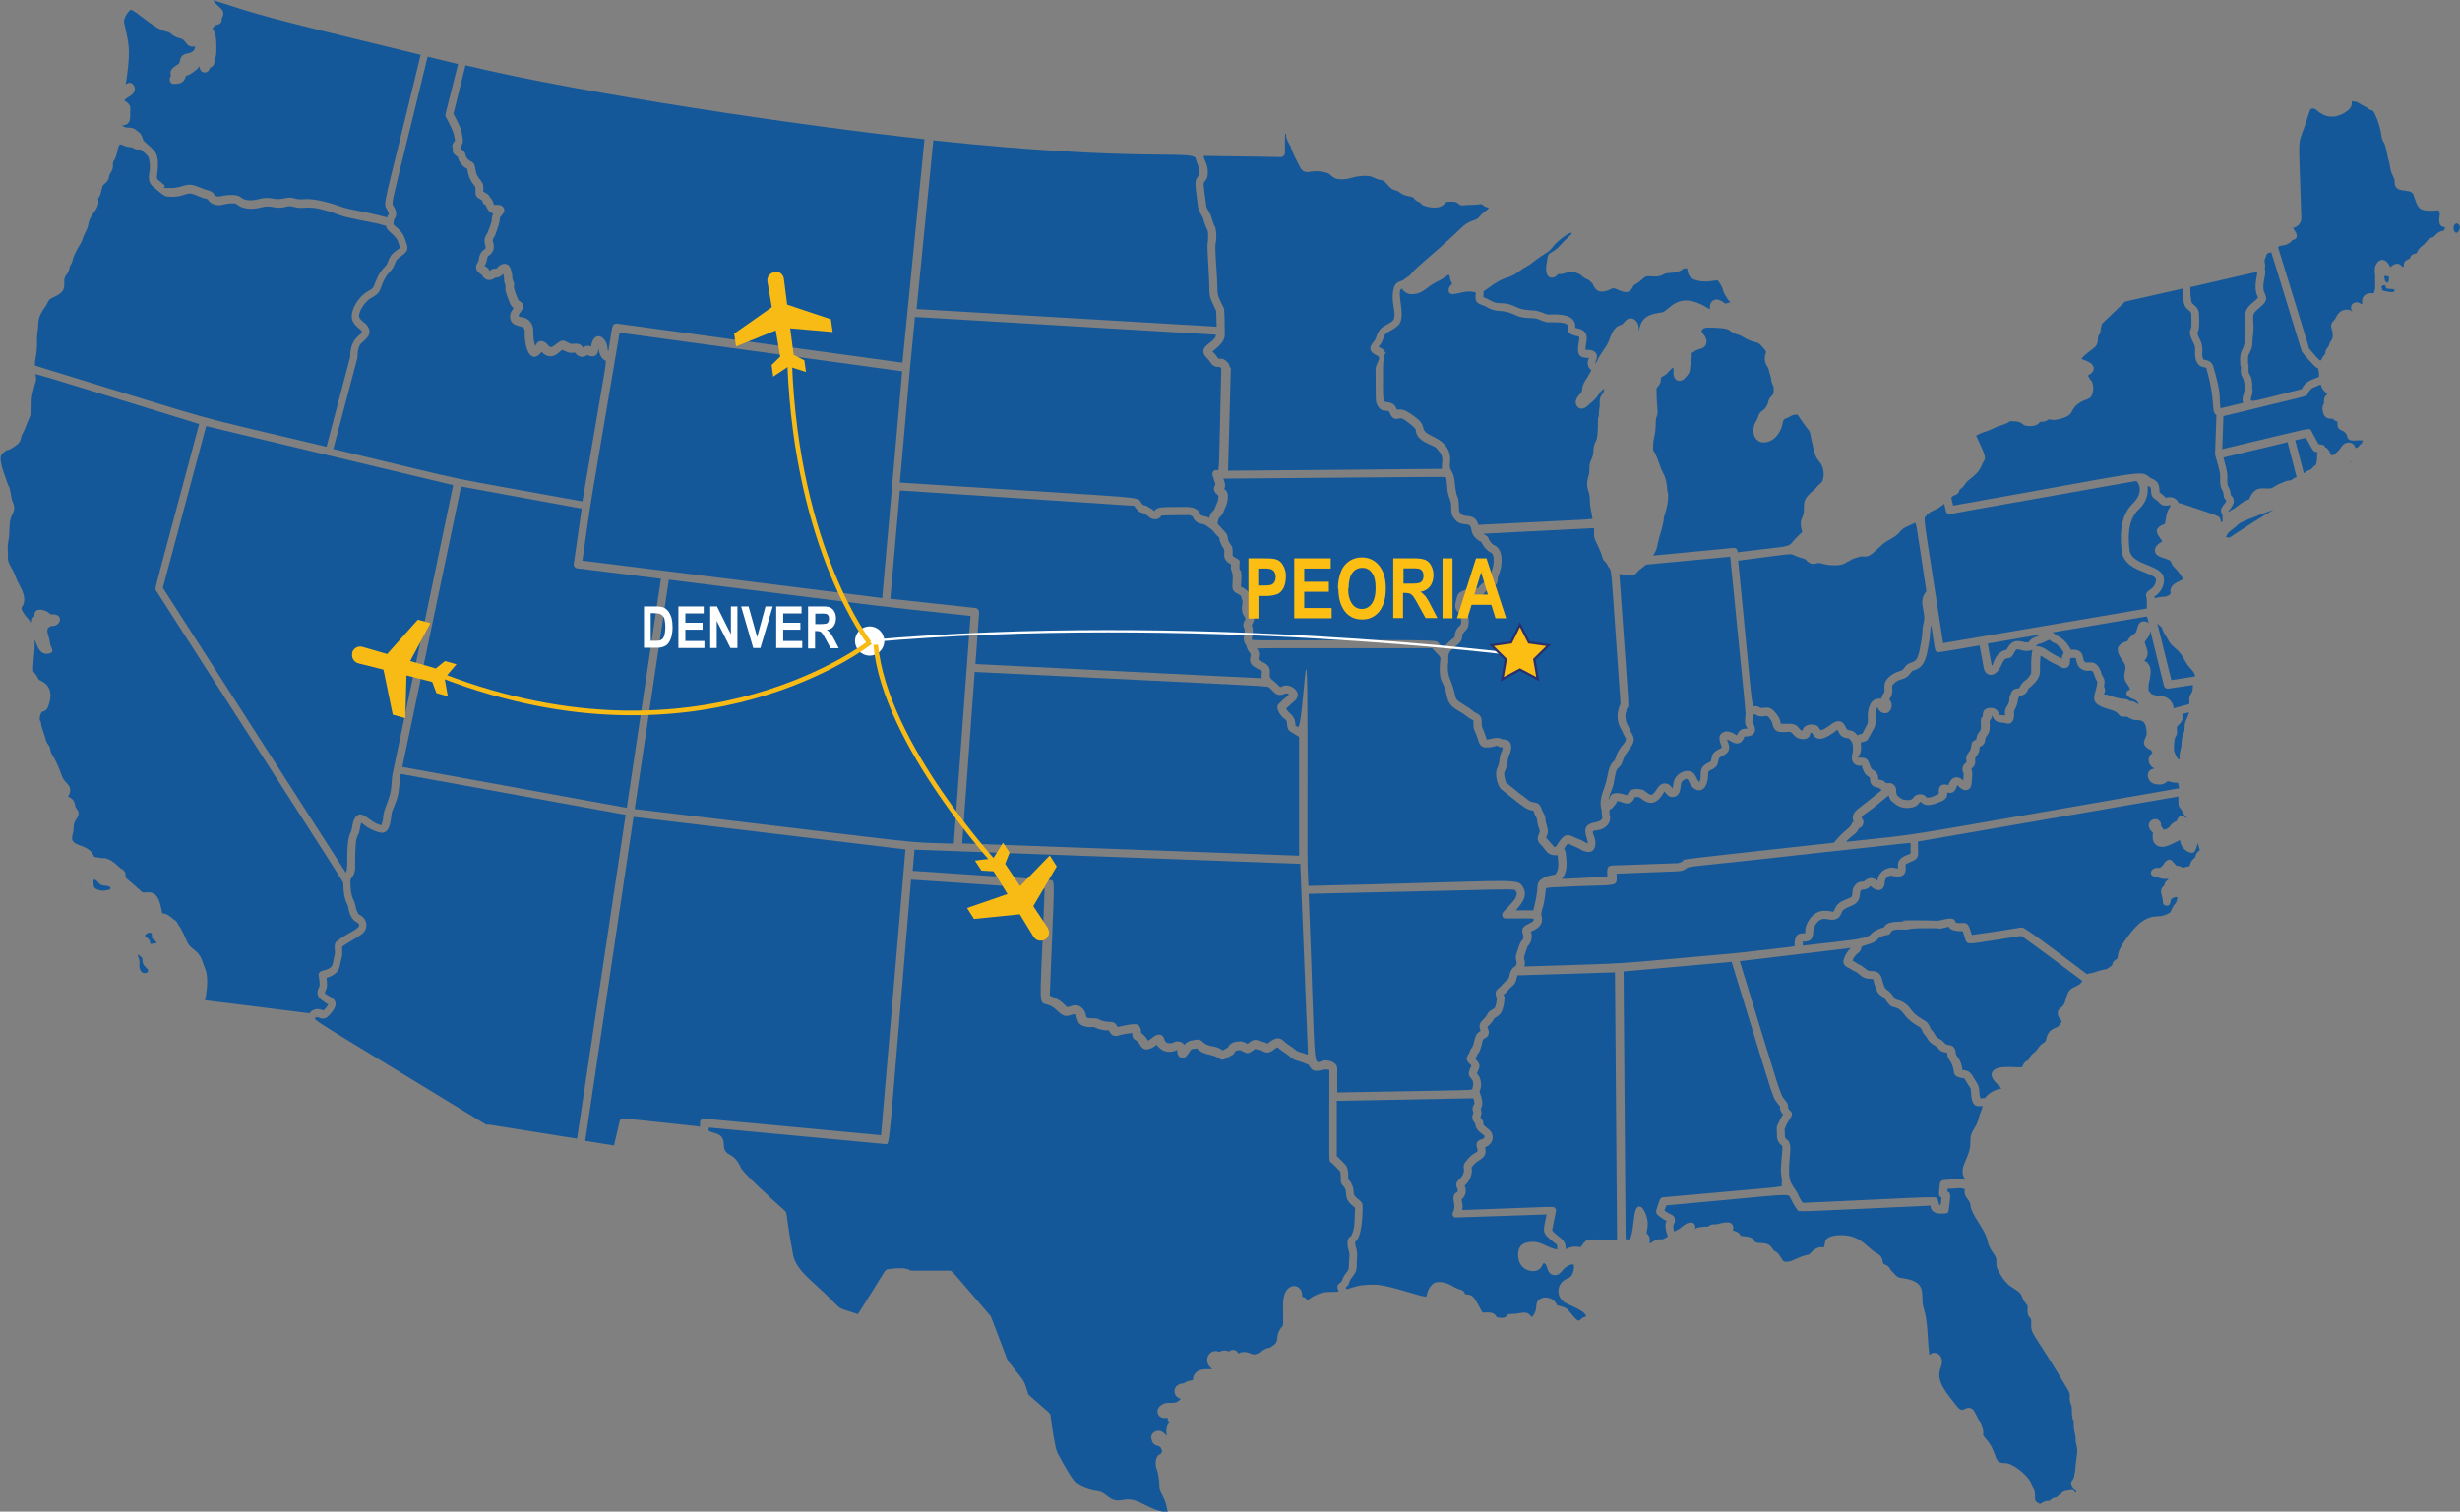 <?xml version="1.0" encoding="UTF-8"?>
<svg id="Layer_1" xmlns="http://www.w3.org/2000/svg" version="1.1" viewBox="0 0 1058.5 650.6">
  <rect x="0" y="0" width="1058.5" height="650.6" fill="#808080" stroke="none"/>
  <!-- Generator: Adobe Illustrator 29.1.0, SVG Export Plug-In . SVG Version: 2.1.0 Build 142)  -->
  <defs>
    <style>
      .st0 {
        stroke: #f8bb16;
        stroke-width: 2px;
      }

      .st0, .st1 {
        fill: none;
      }

      .st0, .st1, .st2 {
        stroke-miterlimit: 10;
      }

      .st1 {
        stroke: #fff;
      }

      .st3 {
        fill: #145899;
      }

      .st4, .st2 {
        fill: #fdbe13;
      }

      .st5 {
        fill: #fff;
      }

      .st6 {
        fill: #f8bb16;
      }

      .st2 {
        stroke: #28306d;
      }
    </style>
  </defs>
  <g id="Layer_2">
    <g id="Layer_1-2">
      <path class="st3" d="M250.6,241.3c4.5-31.4,1.3-11.4,16-98.1l121.6,16.6-8.6,97.6-129-16.1Z"/>
      <path class="st3" d="M265.3,139.4c-2.1-.3-1.8,1.3-3.5,11.7-.3-.3-.4-.7-.4-1.1-.3-5.4-6-8.2-7.1-.8-1.1-.6-2.5-.4-3.5.4-1.2-2.2-3-1.6-4.6-1.6s-2.5-1.4-4.1-1.4-3.8,2.8-5,2.8-1.4-1.7-3.3-2.4-2.7.4-3.5,1.9c-1.8-5.1.4-7.8-2.5-10.8s-6.6-.1-3.4-4.4c1.1-1.5,1.1-3-.8-4.1-.6-.4-.5-.3-1-1.5-2.8-6.6-.4-4-1.9-7.6,0-.1-.1-.3-.2-.4,0-1.6-.3-3.3-.9-4.8-.8-2.1-3.5-2.7-6,.3-.1,0-.3,0-.4,0-2.4.1-2.1,1-2.5,1-.4-1-1.2-1.7-2.2-2.1,1.3-2,.9-3.9,1.7-4.4,2-1.2,2.8-3.6,2-5.7-.3-.7-.2-1.4.2-2,.6-.9,1-1.9,1.3-3,2.2-5.8.7-5,1.9-6.4,1-1.1,1.9-2.2,1.1-3.6s-2.5-1.3-4-1.2c-.8-.9-.4-2.2-1.8-3.1-.4-1.5-2.2-2.2-3-2.7.3-3.3-.2-3.7-1.8-5.7-2.6-3.3-.4-6.2-4-7.5-.8-.6-1.5-1.4-1.8-2.4,0-1.1-.7-1.9-2-2.7.1-.5.1-.9,0-1.4,1.2-1,.9-2.4.7-3.6-.4-2.1,0-3-3.9-10.1l5.2-20.9c51.5,12.4,144.5,26,197.5,31.8l-9.5,96.2-123.2-16.9Z"/>
      <path class="st3" d="M927.1,257.7c0-.3,0-.6-.1-.9,2.4-1.5,4-4.1,4.1-6.9.5-7.3-13.9-5.9-14.8-13.2-1-8.4.3-14,4.1-17.6,2.7-2.4,4.1-6,3.7-9.6,0-.6-.3-.4.9,0,.2,0,.6.2.6,2.2,0,1.4.7,2.7,2,3.3,1.5.9,1.9,2.6,4,2.6s1.2-.2,2-.2c1.2.3-1.1,1.1-1.6,5.4-.5,3.9-.5,2.3-2.6,3.7-3.2,2.2.1,4.6,1,6.6-1.9.9-3.6,2.5-3.1,4.4.3,1.2.9,1.9,5.4,3.3,2.2.7,1,1.6,2.7,3.2,1.5,1.4,3.8,4.4,3.8,5.2-.6,1.1-6.1,1.7-5.2,6.2,0,.5-1.8,1.4-2.3,1.4-1.6,0-3.2.3-4.7.7Z"/>
      <path class="st3" d="M828.8,221.9c2.5-2.6,4.3-2,7.8-5.1,1.2,5.7.2,4.8,9.2,3.2,79.7-14.1,72.3-12.9,73.6-12.9,2.4,2.8,1.3,6.7-1.4,9.3-4.6,4.4-6.2,10.9-5.1,20.6.7,5.7,5.8,7.8,10,9.4,2.5,1,4.8,1.9,4.8,3.1,0,1.8-1.1,3.5-2.7,4.4-1.6,1.1-2,2.2-1.3,3.4.1,1.5.1,3.1,0,4.6l-87.6,14.9c-9-58.8-8.7-53.2-7.1-54.9Z"/>
      <path class="st3" d="M1003.2,196c-.7-1-1.1-2.9-2.7-3.5-.2-.6-.7-1-1.3-1.1-2-.3-1,.7-4.7-6-.8-1.5.9-1.4-38.3,7.9l.5-14.2c37.7-9.2,35.7-8.4,36.2-9.5.5-1.1,1.2-2,2.1-2.6,5.8-2.6,2.3-1.3,5.2,1.4.4.4.8.9,1.2,1.2-2,1.7-1.3,3.5-1.4,4-.5.7-.7,1.5-.7,2.3.4,3.9,1.9,4.4,4.5,4.3.4.7,1.2,1.1,2,1.2-.4,5,2.4,2.6,4,5.9.5,3,2.6,2.2,5.5,2.2s.3.6,1.2,1.1c-1.7.9-1.3,2.1-3,2.2-.3-1.5-1.7-2.5-3.2-2.3-2.1.2-2.8,1.8-3.7,3-.3.4-.9.9-1.5,1.5-.5.6-1.2,1-2,1Z"/>
      <path class="st3" d="M1011.3,198.8c1.5.1,1.1,0,0,.2,0,0,0-.1,0-.2Z"/>
      <path class="st3" d="M958.8,220.1c.8-.9,1.5-1.9,2-3,.7-1.4.3-3.1-.9-4-.1-1.5-.6-2.9-1.3-4.1-.3-.6-.2-3.3-.2-4.7-.4-2.5-1-4.9-1.7-7.4l27.6-6.6,3.9,15.1c-1.8.5-1.7,1.2-3,1.4-.8,0-1.7.3-2.4.6-1.7,1-1,0-4.1,2-1.7,1.1-1.5.8-5.4.8s-4.9,3.5-5.7,4.9c-2,0-5.7,3.7-7,4.2s-1.5,1.4-1.8.7Z"/>
      <path class="st3" d="M928.2,268.3l2,1.8c.4,1.3.9,2.5,1.7,3.5,1.7,2.6,1,2.8,4.1,5.4,2,1.7,2.7,2.7,4.4,5.8s4.1,4.2,4.1,6.3l-10.2,1.6-6-24.2Z"/>
      <path class="st3" d="M935.3,304.5c-.4-2.2-2-4.1-4.2-4.7-.8-.2-1.6-.3-2.4-.3-.6,0-1.9-.5-2.8-.7-1.8-2-1.4-1.3-1.4-3.5s2.6-8-1.1-10.5c-.8-.5-.9-.2-.5-.7,2.8-3.1-.2-6.5,0-7.7.1-.8,1.5-1.7,2.1-3.5.5-1.5-1.1-6.6,6.1,22.2.2.8,1,1.4,1.8,1.3l10.7-1.6c0,.4-.1.9-.1,1.4,0,2.5-1.5,2.3-1.5,4.9s.8,1.6-3.2,2.8c-4.2,1.1-3.6,1.1-3.7.8ZM920.3,303.3c-2.6-2-3.6-1.4-3.9-1.6-1.9-1.5-2.3-.1-8.3-2.2-.9-.4-1.8-.6-2.8-.6.4-1.1.8-2.1,0-3.4.8-3.6-.5-3.8-1-5.4-2-6.9-5.5-4.4-7-5.1-1.9-.8.6-5.7-6.3-5.4-1.2-2.5-3.1-4.6-5.6-5.9-1.2-.5-1.2-1-2.3-1.5l40.7-6.9c1.2,4.9,1.1,2.1-1.2,2.1-3.4,0-2.5,4.1-4,5.2-4.4,3.1-1.9,3-4,3.6-3.2,1-4.3,3.1-2.5,6.2,2,3.4,3,3.6,2.2,6.8-1.1,4.5,1.8,5,2.2,7.6-1.8.5-2.1,2-.6,3.1,1.2.9,2.7,1.1,3.4,1.7.5.4,1.2,1.9.9,1.7h0ZM855.3,277c35.2-6,20.2-3.8,18.4-1.6-.9,1.1-.5,1.1-1.8,1.1-2.4-.2-5.6-2.3-8.3,2.8,0,0-.2.4-.3.4-8.2,1.5-4.6,16-8-2.7h0Z"/>
      <path class="st3" d="M969.1,167.7c.2-6.3-1.2-5.7-1.6-7.8-.1-.7.3-2.1-.2-3.5-.1-4.9.2-2.8,1.5-6.4.6-1.7.3-3.2.5-4.5,1.3-9.4-1.7-9.2,2.6-12.8,2.2-1.8,4.2-3.4,2.6-6.4-1.8-3.4.9-7.6,0-10.8.2-.8.2-1.7,0-2.4-.4-1.4.4-2,.9-3.8.5-.4,1.1-.6,1.8-.7.2,0-.9-3.3,13.2,42.6.2.6,5.7,7,6.7,7.2.4,0,.2,0,.4.4.3,1.1.4,2.2.3,3.4-4,1.6-5.7,2-7.5,5.3-28,6.9-21.1,6.4-21,.3Z"/>
      <path class="st3" d="M987.6,189.5l4.6-1.1c3.6,6.4,2.9,5.9,5,6.2-.2.7-.2,1.5-.2,2.3,0,2.1-.3,1.6-.4,3.1-1.6.8-1.5,1.9-2.8,2.3-1.9.5-1.8,1.1-2.5,1.4l-3.7-14.2Z"/>
      <path class="st3" d="M686.5,156.5c-.2-1,1.4-2.8.2-4.5s-3.7-1.4-4.5-1.4c-.2-2.9,2.8-8-3.5-9.3-1.7-.4-.4-.1-1.1-2.3-1.1-3.2-5.1-3.6-8.5-3.7-2.9,0-2.9.3-4.8-.5-1.9-.9-4-1.3-6.1-1.3-6.3-.3-6.3-2.9-12.5-3-3.5,0-4.2-1.4-6.7-2.3-.8-.3-.7-.2-.7-.7.1-.7,0-1.4,0-2.1.4-.2.8-.5,1.2-.8,10-7.4,8.2-3.2,15.1-8.5,1.6-1.2,3.5-1.9,5.2-3.4,1.9-1.5,4-2.9,6.1-4.2,1.6-1.1,2.4-2.6,3.4-3.6s5.5-5,7.1-4.7c-.3,1.1-2.1,2-4.5,4.8-4,4.6-5.6,3-6,5.9-.3,1.9-2,8.6,1.9,8.6,1,0,1.9-.6,2.5-1.4.1-.2,0-.1.7-.1,3.1-.1,3.3-1.4,5.7-.9,1.3.1,2.5.6,3.6,1.3.8.9,1.9,1.6,3.1,2,.7.5,1.4,1.1,1.9,1.8.5.8,1.2,3.3,3.8,3.3s3.7-1.2,5-1.4c1.8-.3,6.3,4.3,8.6-.8.5-1.1,1.3-.7,3.8-3,2.2-2,1.8-1.3,5.6-1.3s3-1.4,6.2-1.5c5.2-.2,5.7-2,6.5-2,1.3,0,1.1,0,1.2.3.3,1.1.2,3.1,2.3,4.2,4,2.1,8.9.7,10.1.7s.9.2,1.7,1.5c.5.6.8,1.3,1.1,2,.6,2.4.9,2.4,1.8,3.9.4.8.9,1.4,1.6,2-.9.1-1.7.7-2.4.5-.2,0-3-2.9-5.3-1.1-1.2.9-1.1,2.3-1.2,3.6-.4-.2-.9-.5-1.3-.8-12.5-7.4-16,1.3-19.1,2.1-2,.5-8.3.4-9.7,6.3-.2,1-.6,2.2-.5,1.4.4-4.3-3.4-6.6-5.7-4s-1.1,1.2-2.9,2.1c-2.8,1.4-3.5,5-4.4,6.9-1.2,2.8-3.4,4.9-4.8,8,0,.1-.7,1.5-.8,1.4Z"/>
      <path class="st3" d="M711.3,239.1c2.1-3.1,1.5-4,3-8.9,2.4-8,1-6,2.2-9.3.8-2.5,1.3-5.1,1.3-7.7,0-.7-.1-1.4-.4-2.1,0-2-.4-4-1-5.9-.5-1.2-1.1-2.2-1.6-3.3-.2-.5-1.8-5.3-2.7-6.9-.5-.9-.8-1-.8-1.5,0-1.5,0-3,.3-4.5,1.4-5.7.4-7.7,1.2-9.6,1-2.2,0-3.1,0-11,0-.4,0-.9,0-1.3.3-.6,1.3-1.2,1.7-2.7.2-.8.1-1.6.2-1.9,0,0,1.8-1.1,2.2-1.4.7-.6,2.5-2.9,3.2-2.9,0,.4,0,.8,0,1.2-.5,4.6,2.8,5.8,5.1,3.1,1.4-1.6,1.9-1.9,2.1-4.8.2-2.1.8-3.4.6-5.8,1.1-.3.8-.8,2.9-1.5,1.2-.4,2.6-.6,3.2-2.1,1.3-3.1-2.2-5-1.8-6,.6-1.4,2.3-1.3,3.4-1.3,1.6,0,7.1.1,8.3,1,3.9,2.8,2.7,1,6.4,3.2,4.3,2.6,5.8,1.6,7.3,3.3,3.9,4.3,1.7,2.3,1.8,5.6-.1,1.2.2,2.4.9,3.4,1.1,1.6.5,1.4,1.4,3.9.8,2.3,0,1.8,1,4.1.3.5.5,1.1.5,1.7,0,2.5-.2,2.5-.7,3-2.5,2.5-.9,3.1-3.2,5.8-.8.9-2.2,1-2.9,3.7-.2.8-1,1.7-1.5,3-1.2,3.3,0,7.5,3.7,7.7,4.5.2,7.7-4.2,8.4-8,.5-2.7.5-1.5,3.9-3.5.8-.4,1.6-.5,2.5-.4.2,0,.3.2.7.9,6.6,10,3.4,2.2,6.4,14.5,1,4.1,2.4,4.4,3.3,6.2,1,2.1,1.2,4.6.4,6.8-.2.6-.4.7-1.4,1.6-.7.6-1.4,1.6-2,2.1-4.6,3.9-4.6,4.9-4.6,8.7,0,3.9-1.9,3.5-1.2,7.7.3,2.2,1.1,1.6-.8,3.2-6.9,6.2,1.8,3.9-26.6,7.5v-.5c0-.8-.8-1.4-1.6-1.4-.1,0,2.1-.2-34.6,3.3Z"/>
      <path class="st3" d="M672.4,377.9c.8-1.6,2.4-3.1,1.3-10.5,0-.8-.3-1.5-.7-2.1.5-.8,1-1.6,1.7-2.3.6.5,4.1,1.8,4.9,2.3,1.1.8,2.5,1.3,3.9,1.4,3,0,3.6-3.6,2.5-6.5-1-2.7-1.1-2.5,1.5-2.9,1.6-.2,3-.9,4.1-2.1,1.1-1.2,1.5-3,1-4.6-.6-3.3.9-1.6,1.9-3.8.7-.5,1.1-1.2,1.3-2,1.9.1,2.7,1,4.3,1,2.8,0,3.1-2.8,3.5-2.8,1.7,0,1.7,0,2.6.7,6.3,5.3,9.3-2.4,10-3,1.1,1.2,2,3,4.6,2.1,2.4-.8,2.2-4,2.5-5.3.2-1.2,1.3-2.2,2.5-2.2.5,0,.7.7,1,1.3,2.2,5,8.2,5.6,8.2-3.9,0-1.2,1.6-1.2,2.9-2.3.5-.4,1.1-.6,1.7-3.8.3-1.5,6.3-1.7,3.9-7.2-.2-.4-.3-.7-.4-1.1,1.7.4,3.6,2.7,5.9,1.2.7-.6,1.3-1.4,1.5-2.3,0-.2,0-.2.5-.2,3.8,0,5.2-2.3,3.4-5.6-.4-.7-.5-.5-.2-2.7.1-1.2,0-1.1.6-1.2.9-.2.8.6,2.4.8,3.3.4,2.8-1.5,5.1,2.2.4.6.4,2.9,2,4s5.6.2,6.3.6,1.6,2.2,3.6,2.8c2.3.6,4.7,0,4.7-2.4,1-.2.9,0,1,.3,2.2,4.2,6.4,1.5,10.3-1.4.6-.4.5-.4.7.2,1,2.4,2.1,2.8,4.5,3.2.3,0,.3,0,1.1,1.1.6.8.9,1.9.8,2.9,0,.8,0,1.7-.2,2.5-1,3.2.7,5.3,3.1,5.3s.7-.2,1,.6c1.7,5,3.4,3.5,3.4,4.9,0,2.4,1.1,3.5,3.4,3.9.9.2.3.1,1.2.7.6.4.9,0-1.1,1.6-8.8,7.3-10.4,7.3-10.9,10.4,0,.6,0,1.3.4,1.8-1.2.8-.4,1.5-2.8,3.4-2.1,1.7-4,3.7-5.7,5.8-84.7,9.3-58.8,6.3-67,8.8-1.5,0-26.3,1-28.3,1-2.7.1-2.2,1.9-2.2,4.8-21.9,1.2-19.7,1.1-19.4.6Z"/>
      <path class="st3" d="M820.6,344.3c-1.9,0-2.2-.3-3.9-1.6-1.4-1.1-.2-3.2-1.5-4.6s-2.2-1-3.2-1c-1.2-.2-.7-.7-2-1.2-.6-.2-1.2-.3-1.8-.4,0-.6,0-1.2-.2-1.8-.6-1.9-2.3-2.3-2.7-2.8-1.2-1.7-.8-4.8-4.3-4.8s-.2.5-.2-4.3c0-.8,0-1.5-.2-2.2,1.9-.7,2.6-.1,3.7-2.4,2.1-4.1,2.7-4,2.7-6.9,0-.8-.4-4.5.9-5.9.4,1.7,2.1,2.9,3.8,2.5.1,0,.2,0,.3,0,1.8-.9,2.5-3.1,1.6-4.9-.1-.2-.3-.5-.4-.7-.6-.8.3-.3.8-2.3.7-2.5-.4-3.6.7-4.6,3-3,4.8-1.2,7.3-4.6,1.1-1.4.6-.9,2.1-1.5,4.5-1.6,4.9-6.5,5.6-9.9,1.3-6.4.5-6.6,1.3-9.3,1.6,10.7,1.5,10.7,2.2,11.3s-.3.6,18.6-2.6l1.8,9.8c.7,3.5,5.1,4.7,7.8-1.8,1.9-4.5,3.1-.6,5.2-4.7.7-1.4.9-1.9,2.6-1.4,7.8,2.2,4.6-4.6,4.8,7.7,0,2.3.2,2.4-1.1,4.1-1.4,1.8-2.2,1.2-3.9,4.3-.2.5-.2.4-.8.5-1.5,0-2.7,1-3,2.5-.4.6-.6,1.3-.6,2.1,0,2.4-1.5,3.2-1.8,4.8-.5,3.1,1.2,2.1-1.7,2.1-.7,0-.6.1-.9-.6-.8-1.7-1.7-2.5-3.6-2.5-4.1,0-3.3,3.3-3.4,3.5-1.1,1.2-.9,1.8-.8,4,.2,3.6-1.7,2.2-2,6,0,.3-2.1.5-2.1,2.4-.1.4-.4,2.1-.4,2.1-.2.6-1.3,1.4-1.7,2.7-.5,1.6.3,2.5-.2,2.9-1.5.9-2,2.8-1.2,4.3.2.4.2,0,0,3.3-2.2-2.1-5.1-2-6.4,2-5.1-1.4-4,3.3-4.2,3.9-.9,0-3.1,1.9-5.2,1.4-.4-.5-1-1-1.6-1.2-.8-.2-1.6-.2-2.3,0-2.7.9-1.2,2.4-4.5,2.4ZM887.1,283.4c-1.8-.8-3.6-1.8-5.3-2.9-1.5-1-3.2-2.3-4.9-2.3s-1.2.4-.7-.2.4-.7,1.7-1c2.2-.5,3.7-2,4.2-1.5,1.7,1.7,2.2.9,3.8,2.7.9.8,1.6,1.7,2.1,2.8-.5.7-.8,1.5-.8,2.4h0Z"/>
      <path class="st3" d="M959.1,231.5c-.4-.3-.9-.3-1.4-.3,1-1.9,1-1.9,2.4-3,5.1-3.7-.6-1.8,18.2-8.9-5.2,3.4,1.7-1.4-19.2,12.2Z"/>
      <path class="st3" d="M937.7,216.8c-1.9-3.6-4.2-2.8-5.9-2.6-.6-.8-1.4-1.5-2.3-2.1-.4-.2-.3-.2-.3-.4,0-5.5-2.7-5-4.3-6.3-4.1-3.3-1.3-2.5-84.5,12.2-.8-3.6-.9-3.3-.7-3.5s.6-.6.7-.7,2.7-.6,2.7-2.5c.6-.8,1.5-.8,2.6-2.8,1-1.7,5.3-3.6,6.8-7.4,1.7-4.3,3.2-1.6-1.8-12.3-.6-1.2-.7-.7.7-1.5s2.9-1,5.2-2c1-.4,2.2-1.1,3-1.4,1.5-.4,3-.9,4.4-1.6,1.2-.8.2-.6,2.2-.6,4.8,0,3.1,2.1,7.2,2.1s4-2,4.8-1.9c2.3.1,2.8-.9,3.4-1s1.5.8,5.5-.4c6.6-1.9,2.4-4.3,9.7-7.8,1-.2,2-.7,2.8-1.4,1.4-1.5,1.6-6.4-.3-7.6-.2-.6-.5-1.2-1-1.6,1.5-.9,2.8-1.8,2.6-3.4-.3-2.2-3.3-3-5.3-3.8.6-1.2,4.5-4.1,5.6-4.9,2.1-1.7,1.2-4.5,1.8-5.2,1.2-1.6.4-1.3,1.4-5l10-9.6,24.8-5.6c0,2,0,6.3,1.2,7.9,1.4,1.9,2.5,1.7,2.5,3.2,0,.8.2,5.2-.1,6-1.2,1.7,0,4.2,1,6.3.6,1,.9,2.1.7,3.2-.4,8.1,4.4,7,4.8,7.5,4.4,15,1.8,18.5,4.4,20.4-.1,3.5-.6,16.7-.6,16.9s2.1,6.9,2.2,8.6c0,1.9-.2,4.6.6,6.2.5.8.9,1.7.9,2.7.3,3.2,2.4,1.2,0,4.2-1.3,1.7-1.5,2.4-.6,4.3.3.6,0,.4.1,1.3,0,1.7.4,1.4-.6,1.9-.8-3.2,1.3-1.8-17.8-8.3Z"/>
      <path class="st3" d="M1057.8,99.7c1-1.7,1-2.7-.7-3.6-2.3.7-1.4,4-.2,4.1.6,0,.7-.2.9-.6Z"/>
      <path class="st3" d="M1025.2,125c.8.3,4.6,1.2,5,.4s-.1-.9-.8-1c-1.9-.2-2.8.3-2.9-1.4l-.7-.3c-2,.8-.7.7-.8,2,0,.2,0,.3.2.3Z"/>
      <path class="st3" d="M993.5,149.6l-13.3-43.2c.4-.5,1-.7,1.6-.7,2.7-.3,4-1.5,4.6-2.4,1.6-.2,2.7-1.6,1.1-3.8-.2-.3-1-1.4-.6-1.5,1.8-.4,3.1-1.8,3.3-3.7,0-.4,0-.8,0-1.3-1.2-40.4-1.9-27.4,2.9-43,.9-2.9,1.1-3.3,2-3.3.6,0,1.3.2,1.7.7,3.3,3,7.1,3.7,11.2,1.6,5.5-2.8,3.4-5.4,4.1-5.4,1.3,0,2.6.4,3.6,1.2,2.2,1.4,2.2,1,3.4,2,1.4,1.2,1.6-.2,2.8,2.3,1.5,3.1,2.4,6.4,2.9,9.8.3,2.3,1.2,1.4,2.2,6.6.9,4.7,1,3.4,1.3,5.7.6,4.5,2.2,5.1,2.1,7-.3,5.6,6.9,2.5,8,5.5,1.9,5.1,1.8,7,7.3,7s3.1-.8,3.4-.3c.7,1,.8,1.1.6,2.8-.4,2.5-.1,4.5,2.4,4.6-.4.8.1.8-.5,1.3s-1.8,0-3.9,2.3c-.4.4-.6.7-.8.7-2.2.4-3.1,2.5-3.9,3.1-2.4,1.8-2.6,2.5-3.2,3.8-3.2.6-2.4,2-3.1,2.4-.8.5-2.7.6-2.4,3.5-1,.2-1-1.4-3-1.4-1,.1-1.9.6-2.5,1.3-.3.2-.2.2-.5-.2-2.8-5.4-6.7-1.8-6.5,2.1,0,.7.2,1.4.2,1.8,0,5.9,0,5.6,0,5.8-.9,2.6,0,1.9-2.2,1.9-1.8,0-3.4,1.4-3.4,3.2v1.2c-.2,1-.7-.5-2.4-.5s-3.2,1.7-1.9,3.9c.2.4-.2-.3-1.1-.6-2-.5-4,.3-5.2,2-.5.7-.9,1.7-1.3,2.2-.6.7-1.9,1.6-1.3,3.6,1.5,4.9-.5,5.3-1,7-.3,1,.1.6-.5,1.2-.8.8-1.2,1.9-1.2,3-.8.7-1.4,1.7-1.8,2.7-.8-.1-.4.5-5.4-5.4Z"/>
      <path class="st3" d="M1026.4,121c1,1.6,1.7.2,1.5-1.9-.7-.3-2.3-.7-2,.2.5,1.1,0,1.2.5,1.8Z"/>
      <path class="st3" d="M955.5,175.9c-1-5.5.9-4.5-3.2-18.3-.5-1.8-2.2-2.6-4.1-2.8-1.5-2,.5-4.5-1.6-8.6-.5-.9-.9-1.9-1.1-2.9,1-1.5.8-5.2.7-8-.1-3.2-2.2-3.8-3.2-5.1-.4-2.2-.6-4.4-.5-6.6,31.9-7.3,28.8-6.9,28.7-5.9,0,1.4-1.7,6.2.3,10.1.5,1-4.2,3.1-5.1,6.1-.7,2-.2,4.6-.2,6.3,0,3.6-.4,4.1-.4,6.6,0,3.9-2.2,3.4-1.9,9,0,2.6.4,1.1.3,2.9-.3,4.5,1.8,2.8,1.6,8.8,0,2.1-1.5,3.8-.6,5.9l-9.6,2.3Z"/>
      <path class="st3" d="M898,419.3c-28.8-21.8-27.5-20.1-28.2-20.1s-7.9,1.4-21.3,3.2c-1-2.4-.8-3.2-1.9-4.5s-2.8-.2-5.1-.8c-.5-2.9-4-1.5-6.6-1-1.8.4-.6,0-10.9,0s-3.2.6-4.2.6c-3,0-7.9-.4-9.2,2.5-1.1.2-2.2.6-3.3,1.2-1.7.7-2.2,1.8-2.7,2.1-3.1,1.9-8.9,2.2-28.9,4.5,0-2,0-1.7.4-1.7,3.1,0,4.1-1.4,4.1-4.4.2-1.8,1-3.4,2.4-4.6,2.7-2,4.6.4,7.6-.8,2-.8,2.2-3.3,2.9-3.8,1-.9,2.7-1.4,4.1-2.1,4.2-2,2.4-5.2,3.7-6.6,3.8-.4,2.9-1.2,3.9-1.6.5.2,1.8,1.7,3.4,1.7s2.6-.9,2.8-3.3c0-1.5,1.1-2.8,2.6-2.9.9,0,6.8,2,6.4-3.5-.1-1.3-.5-1.4,1.8-2.3,3.9-1.6,3.6-2,3.5-6.8,0-.7,0-1.4-.1-2.1l112.1-19.4c0,5.9.3,3.5,1.7,6.4,1.2,2.6,2.5,2.8,1.7,2.8-.5,0-.1-.2-1.3-.7-2-.9-2.6,1.8-2.9,2.1-1,.4-1.9,1-2.6,1.9-.6,1.1-1.8,1.7-3,1.8-.2-.6-.6-1.1-1-1.5-.2-.2.2-1-.4-1.9-2.2-3.2-7.8.8-3.1,4.7,0,1-.8,3.7,1.4,5.3,3.3,2.5,8.5-1.7,10.3-2.1,0,1.1.4,2.1,1,3,1.7,2.2,4.7,3.4,5.5,1.4.5-1,.8-2.1,1-3.2,1.3,4,1,2.9,0,3.9-.6.6-.9,1.4-1,2.2,0,0-1.2,1.1-1.5,1.5-.4.8-.8,1.6-1,2.4-.7.1-1.5.3-2.2.5-.2,0-.4.2-.6.3-.3-.3-.7-.6-1.2-.7-2.1-.8-.5,1-3.5-2.4-1.2-1.4-3.1.2-3.8,1.8-1.9,1.6-.8,1.2-2.4,1.2-3.4,0-3.7,3.5-1.4,3.7,1.5.1,1.8,1.1,4.9,1.1s.6-.1.8.5c-.7.4-1.2,1.1-1.4,1.9-.2.9,0,.3-.7,1-1.6,1.9-.2,3.1.1,6.7,0,.9.9,1.5,1.8,1.4.7,0,1.3-.7,1.4-1.4l.2-1.3c.8-.7,1.8-1.1,2.8-1,0,1.3-.5,2.6-1.5,3.5-.6,1-1.1,2-1.5,3-1.7,1.2-3.7,1.8-5.7,1.8-6.3,0-10.5,5.8-13.3,9.6-4.9,6.7-3.1,8-4,8.7s-1.8.9-2.1,2.8c-3.4,2.6-1.6,1-6.7,2.7-2.8,1-3.1.6-4.1,1.1Z"/>
      <path class="st3" d="M852.1,472.7c-.2-.9-.4-1.8-.4-2.8-.2-3.2-.9-3.2-2.3-5.8-2.1-3.6-2.7-3.1-5-3.6-.6-5-2.7-5.7-2.8-6.9-.3-4.8-3.6-3.4-4.4-4.2-2.9-3.2-3.6-1.9-4.8-4.4-.7-1.4-1-1.3-1.4-1.8-.5-.9-1-2.5-2.1-3.4-1.3-1.1-4.5-2.1-7-5.8-1.5-2-3.6-3.3-6.1-3.8-1.1-.7-1.4-2.5-3.8-4.1-2.7-1.8-1.2-7.2-5.2-8-1.4-.3-2.6,0-3.4-.6-1-.7-2-1.6-2.9-2.1-.6-.2-1.2-.5-1.7-.9-.5-.4-1.1-.8-1.7-1,1.2-3.7,3.6-2.8,3.9-6,0-.3,4.1-1.2,5.7-2.2,1.2-.7,1.4-1.5,2.1-1.8,1.3-.5,1.7-.9,2.7-1,3.9-.2-.7-2.9,8.2-2.4,2.5.1,0-.6,9.9-.6s1.8.8,8.9-.6c.9,1.8,4,1.9,6,1.9,2.7,6.4-1.4,6.1,15.9,3.5,10.9-1.7,8.9-1.8,10.6-.6,5.3,3.7,19.8,14.6,25,18.5-1.5,2.8-4.8,2.2-6.1,5-1.1,2.1-1.2,4.9-2.5,6-1,.9-2.4,1.5-1.9,3.6.5,2.6,3.1,1.9.2,4.9-1.1,1.1-4.2.8-5.2,5.4-.5,2.3-1.5,1.1-3.5,4-1.5,2.4-2.6,1.9-3.9,4.5-.5,1.1-.3.6-.9.9-1.5.8-1.8,2.3-2.1,2.7-.8.7-10-1.2-12.5,1.7-1.7,2,.3,4.3,2.1,6s1.2,1.5,1.4,1.7c-2.1,0-5.8,2.1-7,4-.6,0-1.2,0-1.8.2Z"/>
      <path class="st3" d="M834.3,518.6c0-.7-.2-1.5-.5-2.2-.6-1.8,3-1.4-58.1,1.3-.8-1.1-1.5-2.3-2-3.6-1.2-2.5-3.3-4.4-3.7-7.1-1-7.4,2-14.4-1.1-16.5-.9-.6-.9-1.2-.9-2.1s-.1-2.5-.1-2.5c.7-1.1.3-1.5,2.1-4.1.9-1.3,1.7-2.7.3-3.7-1.9-1.8.2-1.6-2-4.3-2.6-3.1-1.4-.7-19.7-60.1l47.8-5.7c-1.5,1.4-2.6,3.2-3.1,5.1-.8,2.8,2.5,3.6,3,3.9.7.6,1.5,1,2.3,1.3,0,0,2.2,1.7,2.6,2,1.7,1.2,3.5.9,4.7,1.1.3.5.4,1.1.5,1.7.4,1.7.7,1.6,1.1,3,.6,2.3,2.9,2.8,3.4,3.6,3.1,4.7,3.5,3.3,5.4,4.2,2.9,1.4,2.2,2.6,6,5.7,3.7,3,3.7,1.6,4.8,4,.3.9.9,1.7,1.6,2.4.4.4.8,2.3,3.6,3.9s1.4,2.6,5.5,3.2c.2,1.4,0,1.9,1.6,4,.7,1.2,1.1,2.6,1.3,4,0,2.3,2.4,2.7,3.6,2.9s.8-.1,1.9,1.8c1.6,2.7,1.8,2.1,1.9,4.2.2,4.2.9,6.9,4.9,5.9,0,.8-.2,1.6-.6,2.4-1,2.2-.7,2.8-1.9,5.6-.5,1.1-1.5,2.4-2.1,3.8-.8,1.9-.5,3.6-.6,5-.4,6.3-5.7,10.1-2.1,15.1-2.2-.4-2-.6-9.4.1-.8,0-1.4.7-1.6,1.5-.4,4.3-.8,5.6.7,6l-.3,3.1c-1.1,0-1,0-1.2,0Z"/>
      <path class="st3" d="M708.5,530.7c.3-1.4.5-2.8.5-4.2,0-2.1-1.6-7.5-3.8-7.2-2.7.4-1.7,8.8-3.8,14.1h-1.9l-.9-115.3,46.5-4.1c21,68.2,16.7,56.2,20.9,62.4-.4.9.5,2.5,1.2,3.3-.9,1.3-1.6,2.7-2.2,4.2-.8,1.3-.4,2.1-.4,4.3-.2,2,.7,3.9,2.3,5,.2,1.7-.6,7.7-.6,9.9-.1,3.5.8,4.3.3,6.4-.4,1.8,7.5.5-50.9,5.8-1.5.1-1.5,1.1-3,5.5-.2.6,0,1.3.3,1.8,1.1,1.1,2.4,2,3.8,2.7,1.1.4-.7-.2,0,3.8s1.6,2.6-.3,3.8c-2,1.3-2.1-.6-5.6,1.7-2.8,1.7.8-.7-2.4-3.9Z"/>
      <path class="st3" d="M673.7,537.7c.1-1.3-.2-2.6-1-3.7-.9-1.2-5-3.8-4.8-4.6,1.6-8.5,2-8.5,1.2-9.4s2.3-.7-39.9.8c.4-2-.1-2.8-.3-4.6,1.8-1.4,2.3-3.8,1.3-5.8,2-1.9,3.6-5,3-7.9.7-1.1,1.7-2,2.8-2.8,2.6-1.5,3.8-2.9,3-5.9,3.2-1.2,5.2-5.4.6-8.5-2.6-1.8-.2-1.8-2.5-4.2-.1-.1-.2,0,0-.7.5-.9.5-2.1,0-3,1.4-2.3.5-4.8-.5-7.5.9-2,.9-4.3,0-6.3-.8-1.5-1.1-1.4-1.1-1.6.8-2.2,2.3-3.5-.7-6.2.4-.5.6-1.1.8-1.7.3-1,.9-.1,2-4.7.5-2.2.5-2.1,1.1-2.4,1.8-.8,2.4-2.3,1.5-4.4-.3-.7-.4-.4.7-1.5,2.6-2.7,1.1-2.3,2.8-3.3.5-.3,1-.6,1.4-1,1.7-1.4,2.2-5.5,2.3-7.2,0-.5-.1-1-.5-1.4,1.5-1.1,2.4-2.7,3.7-3.7,2-1.5,1.8-3.4,2.3-4.7l42-1.3.9,115.1c-12.5,0-12.8-1-15,2.3-.7,1.1-.7.9-1.4.8-2.1-.4-4.2,0-6,1.2Z"/>
      <path class="st3" d="M877.5,646.9c-.9,0-1.6-.6-1.8-1.5-.2-1,.2-2.7-.5-4.3-.3-.6-.7-1.2-1-1.8-.2-.4-.4-1.2-.7-1.8-1.2-2.5-7.2-7.8-10.8-7.8s-3.4-1.4-4.7-4.6c-2-5.1-3.4-5.1-4.7-7.5.4-2.1-.6-4.1-1.2-5.2-2.6-5.1-2.7-5.5-3.6-6.1-1.8-1.1-3.5.5-4.2.5-1.1,0-2.1-1.3-2.8-2.2-3.8-5-8.7-10.1-6.5-15.8,2.1-5.3-1.8-7.5-4.1-6.2-.8.5-.6,1.5-.9-1.1-.7-6-.4-12.6-2.3-18.6-1.7-5,2.4-11.1-8.6-12.7-2.9-.4-2.5-.3-5.7-3.8-.6-1.8-2.7-2.2-3-2.5-.6-.7.3-2.9-3-4.6-3.6-1.8-6.6-7.7-15-7.7s-6.9,3.7-7.5,5.2c-.5,0-1.1,0-1.6,0-2.7.2-4.5,3-5,3.2s-1.3-.1-6.2,2.1c-1,.6-2.2.9-3.4,1-1.4,0-1.7-.7-2.3-1.7-2-3.5-2.6-2.2-3.5-3.7-1.2-1.9-2.2-2.7-5.7-2.7s-1.3-2-5.1-2.7c-1-.2-2.1-.3-3.1-.4-.6-1.5-2-2-3.4-2.3.4-.9.3-1.9-.3-2.7-1.3-1.8-6.1,0-6.6,0-3.7,0-3.2,1-3.8,1-5.8,0-5.7,1.6-5.5.8.3-1.1-.3-2.2-1.3-2.5-.2,0-.4,0-.7,0-2.3,0-3.9,2.4-5.6,3.1-.5.2-1,.5-1.4.8-1.1-3.9.3-2.5.3-5s-1.9-2-4.5-4.1l.8-2.2c55.6-5,52.3-5.5,53.5-3,.8,1.7,1.7,3.3,2.8,4.8.8,1.2-3,1,57.4-1.7,0,0,0,.2,0,.3,0,1.9,2.1,3.1,3.6,3.1,2.4,0,4.1.3,4.2-1.4.6-5.6,1.3-7.5-.5-8v-1.2c5.3-.4,5.4-.4,6.6-.1s.8-.1.7,1.2c0,2.3,1.8,3.6,2.3,4.7.7,1.7-.7,1.8,4,9.1,4.8,7.5,2.6,6.6,4.9,10.9.9,1.6,2.4,3.2,2.5,4.6,0,1.1,0,2.3.2,3.4,1.2,2.9,2.9,5.5,5.2,7.6,2,1.6,4.4,2.5,5.3,4.2.4.8.6,1.7,1.2,2.7.5.7,1.3,1.6,1.5,2,.3.9-.7,3.6,1.2,5.3.5.4.4,1.7.4,2.3-.2,5.2.9,3.2,15.5,28.1,1,1.7,1.2,2.2,1.1,3.4-.2,3.4.9,2.6.9,5.8,0,1.7,0,3.5.8,4.8-.1,1.8,0,3.6.5,5.3.6,2.1,0,2.5.7,5,.5,1.9.3,3.2,0,5.4-.7,4.4-.2,4.7-1.2,8.7-.3.4-.5.8-.8,1.2-1.3,3,2,4.4,1.9,4.5-.2.9-.3.6-.3.7-1.2-1.6-1.2-1.3-3.8-.9-1.1,0-2.1.6-2.7,1.5-.3.2-.5.4-.8.5-.5.4-.8.8-1,.9-1.1,0-2.2.5-2.8,1.4-3.1,0-3.4,1.4-4.7,1.4Z"/>
      <path class="st3" d="M655.9,416.1c.7-2.1-.4-3.6-.1-4.3.5-1.3,1.2-4,1.6-4.6,1.6-1.6,2.1-4.1,1.3-6.2,1.9-.9,4.8-2.1,4.8-5.1,0-2.9-.7-1.3,0-4.2.5-1.9,1-2.3,1.7-9.4.9-.2,1.9-.3,2.9-.4,30-1.6,27.5.7,27.5-5.9,30.1-1.2,27.4-.7,29.5-1.9,2.8-1.7-3-.2,58.7-7.2,42.5-4.6,38.2-4.4,38.3-3.6,0,1.4,0,2.7,0,4.1-2.1.8-4.3,1.5-5.2,3.5-.3.9-.3,1.9-.2,2.9-1-.2-1.9-.3-2.9-.4-3.1.2-5.7,2.6-6,5.7-3.3-2.8-5.5.3-5.9.3-1.9.1-2.8.4-3.9,1.9-1.2,1.6-.8,3.2-1.1,4.2-.2.7-.7.9-2.3,1.5-3,1.3-4.1,1.9-5.2,4.4-.7,1.7-.1.7-4.3.6-4,0-6.6,2.9-8,6.6-.3,1-.4,2.1-.3,3.1h-1.1c-3,0-3.5,2.2-3.5,5,0,.9,2.8.3-25,3.5-60.7,5.4-40,4.1-91.4,5.8Z"/>
      <path class="st3" d="M414,363.2l5.4-74c136,6.7,125.6,5.9,126.9,6.9,2.2,1.9,3,4.2,7.1,2.3.5,0,.9.2,1.3.5-.6.4-1.1.9-1.5,1.4-1.1.6-2,1.9-2.7,2.4-2.2,1.6.5,5.7,2.5,6.9,1.7,1-.4,4.2,3,5.7,0,0,1.9,1.2,3,1.9v51.1l-145-5.3Z"/>
      <path class="st3" d="M520.4,223c-2.2-1.3-3.5-.6-3.9-1.7-.9-2.8-4.6-3.1-5.4-3.1-11.4,0-13.2-.2-14.4,1.8-.5-.5-1.1-1-1.8-1.3-1.2-.6-1-1-2.9-1.3-.2-.2-.4-.3-.6-.5-3.2-3.7,9.7-1.8-104.2-9.2,5.2-59.2,3.8-43.6,6.5-71.3,132.5,7.9,129.5,7.6,129.5,7.7,0,3.6-9.5,5-3.4,10.5.7.6,1.4,2.5,3,3.1s1.8-.4,2.7.9c-1.2,48.6-.6,43.7-2.2,43.7-.9,0-1.6.7-1.6,1.6,0,.2,0,.3,0,.5.3,1,1.1,3.2,1.3,4.2-2,2.7,1.1,4.4,1.3,4.7,0,1.2-.2,2.4-.8,3.6-.8,1.6-.7,2.3-1.5,3-.5.4-.9.9-1.2,1.5-.8,1.9-.4,1.9-.8,1.6Z"/>
      <path class="st3" d="M394.4,132.9l7.2-72.5c89.3,9.5,112.2,4,112.9,7.9.3,1.7,2.7,5.6,1.2,7.4s-1.7,2.5-.7,9.4c.7,4.8.1,4.2,1.9,7.4,1.3,2.2.7,1.6,1.3,3.3.4,1.2.9,2.4,1.5,3.6.2,1.7.2,3.3,0,5-.3,1-.1,4.1.4,12.9.7,10.9-.7,8.6,3.2,16.5l.2,6.8-129.1-7.6Z"/>
      <path class="st3" d="M529.3,158.2c-.4-1.8-1.7-3.3-3.5-3.8-.5,0-1,0-1.5,0-.5-.5-1.1-1.6-1.6-2.1-.2-.2-.7-.6-1-1,.8-.8,5.3-3.6,5.3-7.2s-.1-10.9-.4-11.5c-3.7-7.4-2.3-4.3-3.1-15.5-.3-4-.7-10.8-.5-11.8.5-2.4.5-4.8,0-7.2-.7-1.3-1.2-2.7-1.6-4.1-.4-2-2.4-4.4-2.4-5.6s-1.4-8.6-1-9.8c.7-1.1,1.8-1.5,1.7-4.7-.1-3.8-1.5-4.3-1.8-6.8,17.5.3,30.7.4,33.2.5.9,0,1.7-.7,1.8-1.6,0-7.1-.1-9.8.5-8-.2,1.5,1.3,4,1.8,4.8.8,2.3,1.8,4.6,3,6.8,1.6,3.1,2,5.2,6.3,4.2,2.4-.3,4.8,0,7,.8,1.1.5,2.3,2.5,4.7,2.5,1.7.2,3.4,0,5.1-.5,2.6-.8,5.4-1.1,8.1-.8,1.6.4,3.3,1.7,5.1,1.7,2.5.7,2.9,4,6.3,4.5,1,.2,2.3,2,5.2,2.4,3.6.5,1.6,1.5,4.7,2.6.6.2.5.7,1.5,1.3,1.9.8,3.9,1.2,6,1,3.3-.4,3.6-2.5,4.6-2.5,1.8,0,3.6-.2,4.4.6,1.5,1.6,2.9.8,4.3.8,6.5,0,5.6-.8,6.5,0,.7.7,1.6,1.1,2.6,1.1-.1.7-.8,1.1-1.7,1.8-3.1,2.3-2,2.9-5,3.8-3.5,1.2-4.6,2.7-8.3,6.2-10.3,9.6-15.2,13-18.1,16.4-.6.8-1.4,1.5-2.3,2-1.7,1.1-1,1-2,1.3-.7.2-1.4.5-2,.9-2.4,1.7-2.1,7.3-1.6,9.9,1,6.2.4,6.2-2.7,8-2.6,1.4-3.7,2.1-5,6.2-.4,1.3-5.1,4.6.4,7.1l.7.4c.5,1.2.9.1-.2,2.6s-.9,2.3-.9,6.1c0,.2,0,9,.1,10.3s1.2,3.8,2.9,4.3c.8.2,2.5.2,2.8.5.6,1,1.1,4,4.5,3,.9-.3,1.6.2,2.7,1,1.5,1.1,4.2,3,4.3,4,.3,5.4,7.9,6.2,9.1,8s1.7,1.5,2.2,3.8c.4,1.8-.3,2.9,0,4.9l-92.1.8,1.2-44.1Z"/>
      <path class="st3" d="M636.2,226.2c-1.4-5.8-6-3-7.7-5.2-.9-1.1-.6-.3-.8-4.3-.3-4.5-1-1.1-1.8-9.6-.5-4.9-2.5-4.3-2-7.8.6-4.5-1.2-8.6-7.3-11.4-7.8-3.6-.1-4-10.7-10.5-1.3-.9-2.9-1.3-4.4-1.1-1.2.3,0-2.8-5.2-3.3-1.4-.1-1.2-1.7-1.2-13.6s3.1-5.5.8-7.9c-.4-1.1-1.5-1.6-2.5-2.1-.3-.1-.4,0,.5-1.1,1.4-1.8,1.3-3.5,2.4-4.7,1-1,4.1-2,5.7-4,3.1-3.9-1.5-14.4,1.2-15.4,1,1.6,2.8,2.6,4.6,2.4,4.4,0,6-3.2,10.8-5.5,4.5-2.1,4.8-4,5.2-2,.3,2.3,1,2.6,1.1,3.1-1,.6-1.6,1.7-1.6,2.9.5,3.5,6-.4,10.4.5,1.3.3,1,.1,1.2.4.4.8-.6,2.4.6,4,.8,1,2.6,1.3,3.2,1.6,6.5,3.9,6.2.6,13.8,4.2,3.5,1.6,6.7.6,9.5,1.6,1.2.6,2.4,1,3.7,1.3,1.3.1,8.2-.4,8.8,1.3.2.8-1.2,3.6,3.7,4.6,1.3.3,1.7.1,1.1,2.9-.8,4.2-.3,6.7,3.9,6.5.9,0,.3-.2,0,1.7-.2,1.3.3,2.6,1.3,3.5.5.4.3-.2-1,2.4-.5,1-1.4,2.1-2,3.3-.8,1.6-.6,2.7-.9,3.7-.4.9-3.6,3.2-2.3,5.8.4.9,1.3,1.5,2.3,1.5,1.7,0,3-1.8,3.6-2.2,4.5-3.6,3.1-4.4,6.1-6.4-.3,1.3,0,1.2-.7,2.1-2,2.5-.9,3.7-1.4,6.4-.2.8-.2,1.6-.2,2.4,0,1.6-.4,1.2-.4,2.1,0,13.9-1.6,6.4-2.1,15,0,1.3-1.2,2.9-1.5,4.7-.2,1.6,0,3.1-.3,4.2-2,6.1.4,6.6.4,10.8s.8,5.1,1,7.6c0,1.3,5.6.5-48.9,3.3ZM693,161.4c0-.3.1-.6.3-.9-.1.3-.2.6-.3.9Z"/>
      <path class="st3" d="M692.2,344c.7-3.6,1.6-3.4,2.4-8.1.7-4,.9-4.7,1.8-5.4,2.5-2.3,1-3.1,4.2-7.4,2.2-3,3.3-4.5,1.5-7.5-1-1.7-.5-1.2-1.7-3.5-.5-.8-.8-1.7-.9-2.6-.2-1-.2-2.1.2-3.1,1.2-6.9,2.2,13.4-2.9-59.4,7.1,1.7,6.5.2,8.6-1.7.8-.6,1.6-1.2,2.4-1.9.6-.6-2.4-.1,36.7-3.8,7.3,73.7,6.7,66.8,6.5,68.7-.3,3.1-.1,3.5.7,4.9.3.5.4.4-.4.4-2.1,0-3.2,1-3.9,2.9-.2,0-4.2-3.2-6.7-.8-.7.7-1.5,1.7,0,5.3.3.7.2.7-.2,1-1.9,1-3.6,1.8-4,4-.3,1.8-.2,1.7-1.1,2.1-5.6,2.6-2.5,5.6-4.2,8.5-.9-.4-1.1-2.4-2.5-3.8-1.7-1.6-4.3-1.1-6.2.3-3.6,2.6-2.1,7.2-3,6s-1.8-2-3.3-1.9c-2.8.2-3.2,3.1-5,4.6-1.2,1-2.8-1.1-4.2-1.8-1.5-.5-3.1-.6-4.6-.2-1.1.5-1.9,1.4-2.3,2.5-.3,0-7.2-3-7.6,1.7-.1.1-.1.3,0,0Z"/>
      <path class="st3" d="M799,316.2c-2.2-2.9-3.9-1-4.7-3-1.1-2.8-3-3.6-5.6-2-7.6,5.5-4.3,2.1-7.4.9-1.5-.6-4.5-.3-5.4,1.4-.5,1,0,1-.6.9-1.6-.4-1.2-3.2-6.3-2.9-.9,0-1.8,0-2.7,0-.2-1-.5-2-1-2.9-3.6-5.7-5.4-3.6-7.7-3.9-.5-.3-1-.5-1.5-.7-3-.8-1.1,8.4-8.2-62.7,29.1-3.7,20.2-3.2,26.8-1.3,2.2.6,2.1.7,2.6,1.2,2.3,2.5,4.1,1.1,5.3,1.1s2.5,1,7.4,1c1.8,0,3.7-.5,5.1-1.7.5,0,1-.2,1.3-.6.4-.4,2.3-.9,3.2-1.2,1.7-.7,2.2,0,3.9-.4,2.3-.5,5.2-4.5,8.3-6.4,1.9-1.2,4-2,5.7-4.1,1.4-1.8,3.8-2.6,6-3.6,1.2-.5.5-3,5.4,29.2-4,4.8.2,8.7-1.2,13.7-.7,2.5-.4,4.5-.8,6.7-1.4,7.6-1.5,9.4-4.6,10.3-2.9.9-2.7,3-4.4,3.5-2.1.5-4.1,1.6-5.6,3.2-2.3,2.4-1.1,4.5-1.5,6.1-.1.5-1.2,1.1-1.2,2.7h-1c-4,0-5.1,4.6-4.9,8.6.1,2.8.1,1.5-2.4,6.5-2.3.4-2,1-2.3.5Z"/>
      <path class="st3" d="M794.4,362.2c3.3-3.5,4.2-2.9,5.5-5.7.9-.3,1.6-1,1.8-1.9.8-3.1-2.9-1.8,1.8-5,3.1-2.1,6.1-4.9,9.2-7.3.2,1.1.7,2.1,1.6,2.8,1.8,1.4,3.9,3.4,8.5,2.4,2.8-.6,2.8-2.3,3.7-2.4,2.3,2.5,5.5,1.1,8.4,0,2-.8,3.1-1.8,3-4,3.1.8,3.6-1.4,4.3-3.2.5.3,2.5,3.1,4.7,1.9.9-.5,1.4-1,1.6-4.2s.2-3.4-.2-4.6c-.2-.5,2-.7,1.6-4.1,0-.7-.1-.6.5-1.4,1.8-2.2,1.2-3.5,1.5-4.1,1.4-.4,2.3-1.7,2.3-3.1.2-2.3,2.5-1.4,1.9-7.8,0-.6,1-.9,1-2.6.4,0,.4,3,4.3,3.1,1.6,0,2.5,1,3.9.1,1.9-1.2,1.2-4.4,1.3-5.1,1-1.6,1.6-3.3,1.8-5.2,0-.6.5-.5.5-1.3,3.5-.4,3.4-2.6,4.1-3.3,1.1-.8,2.1-1.8,3-2.8,2.8-3.8,1.3-4.3,2-10.9,0-1,1.9,1.4,6.7,3.5,1.6.7,3.1,2.2,4.7,1.3,1.9-1,1-4.1,1.6-4.1,2,0,2.2-.3,2.3.5.4,2.1.8,3.6,3,4.6,3.3,1.4,3.8-1.5,5.1,2.9.4,1.2.9,1.8,1.1,2.5,0,.3-.2.7-.3,1.5-.6,3.8-3.2,6.8,2.4,9.1,3.3,1.4,5.8,1.3,7.2,3.4.9,1.3,2.4.4,3.7.9.8.5,1.6.9,2.5,1.2,2.4.5,5.6-1.1,5.7,6.1,0,1.8-3.7,4.6,2,7,0,.5.3.9.5,1.3-2.1,1-2.6,4.9.9,6.6-4.3.3-3.6,6,.4,6.7,3.7.7,4.7-1,5.3-1.3.5.1,1.4.4,1.9.5.9.2,1.8.1,2.4.2.3.8.5,1.6.5,2.4-133.9,23.2-105.8,18.9-143.1,23Z"/>
      <path class="st3" d="M935.4,322.7c0-8.3,1.7-4.3,1.3-8.9,0-.3,0-.7,0-1,.2-.5,3.6-2.7,2.3-5.5,1.9-.5,1.1-.3,2.9-.7-.8,3-2,3.8-1.9,6.8,0,2.5-1.2,2.6-1.3,6.3,0,2.7-.9,3.3-.9,6.3s-2.3-2.2-2.4-3.2Z"/>
      <path class="st3" d="M575.3,459.6c0-2.3-3.3-3.2-4.8-3.2-6.3,0-4,13.2-7.4-71.7,91.3-2,88.1-2.3,89-1.4,1,1.5.5,1.6,0,3.2-.4,1-4.4,5.1-5.3,6.1-.6.6-.6,1.7,0,2.3.3.3.7.4,1.1.4,13.3,0,12.1-.3,12,.8-.4.7-.5.7-2.7,1.8-3.5,1.7-1.8,3.8-1.7,5,0,2.6-.8.2-2.6,6.4-.6,2-1,2.4-.4,4.4.6,2.6-1.3,1.8-2.4,4.2-.8,1.7-.5,3-1.3,3.6-1.7,1.3-2.8,3-3.9,3.8-2.5,1.7-.8,4.2-.8,4.4-.5,4.5-1.1,4.3-2,4.8-2.7,1.6-1.5,1.9-3.5,3.9-1.6,1.6-2.6,2.6-1.5,5.3-1.9,1-2.3,2.5-2.8,4.6-.9,3.9-1.3,2.1-2,4.6-.3,1.2-2.6,2.6.2,5.1.8.7.7.6.4,1.2-2,3.9-.2,4.2.7,5.8.4,1,.4,2.2,0,3.2-.8,1.3,6.7.8-58.2,2v-10.7Z"/>
      <path class="st3" d="M652.3,391.7c3.1-3.5,5.3-6.6,2.7-10.4-2.4-3.5-4.5-2-92,0-.6-14.5-.4-2.1-.4-64.9s-1.7-1.6-4.2-3.5c-.3-.2-.6-.4-1-.6,0-4.7-2.6-4.7-4-7.3,3-3,4.9-3.7,5-5.9s-2.8-4.1-4.8-4.1-1.6.6-2.7.7c-.4,0,.2-.1-3.8-3.4-.4-.3-.6-.8-.8-1.3,0-.9,1-4-2.3-5.7-.9-.4-1.8-.8-2.6-1.5.4-1.6.7-2.7-.3-4.2-.5-.8-8.7-.6,75.1-.6,5.1,5.5,3.3,2.6,3.3,8.5s1.1,5.4,2.2,8.7c1.1,3.1.6,6.5,4.7,9,6.6,3.9,3.8,2.9,7.6,4.9,0,.5,0,.9,0,1.4,0,2.3.1,2,1.3,4.8,1,2.5,1,5.4,4.2,5.4s4.2-.9,4.8-.7c.7.5,1.5.7,2.3.7-.1,1.9-1.1,2.5-1.3,4.6-.1,1.6-.5,3.2-1.2,4.7-1,2.2.3,7.7,2.1,8.9.6.4,8,6.6,10.6,8.1,1,.5,2,.8,3,.9.3.9.6,1.8,1.1,2.6.9,1.6,0,1.1,1.2,4.7.6,1.9.5,1.8.2,2.4-1.1,2.5-.8,3.5,1,5.3,2.1,2,2.3,4.5,6.9,4.2.9,6.3-.3,7.1-1,8.3-3.2.5-7.4,1.6-7.6,4.8-.2,3.4-.8,6.7-1.7,10-.1.9,1,.6-7.6.6Z"/>
      <path class="st3" d="M665.2,360.8c0,0,0,0,.3-.8.8-1.8.6-2.7,0-4.9-1-3.1,0-2.9-1.5-5.4-1.2-2.1-.8-4-4.2-4.4-1.3-.2-1.8-.6-3.4-1.9-2.5-2.1-.5-.1-5.3-4.1-1.5-1.2-2.4-2-2.9-2.3-.5-.7-1.2-3.7-.9-4.5,1.6-3.3,1.2-5.4,2-7.3,1.6-3.4,1.5-6.8-2.5-7-.9,0-.6-.3-1.6-.5-1.8-.4-4,.5-5.5.6-.3-.8-.5-1.8-1.1-3.3-1.1-2.6-1-2-1-3.4,0-2.4-.2-3.7-2.4-4.7-1.9-.9-1.1-1.1-5.5-3.7-4.8-2.9-2.4-2.1-5.4-10-.8-1.7-1.3-3.6-1.3-5.5,0-.5,0-1.1,0-1.6.6-1.9-.5-3.8,1-5.8,1.8-2.4,5-3.3,5.1-5.9,0-3.6,3.9-1.9,2.6-9.5-.3-1.7-.4-2.6-1.8-3.7-.6-.5-.6-.4-.2-1.8.6-2.1.3-1.7.5-1.7.4,0,2.7-1.2,3-1.2,0,0,1.3.2,2,.2,4.2,0,2.4-1.9,6.7-4,1.7-.8,2.6-1.4,2.5-3.6,0-1.3,1.9-3.4,1.7-8.7-.2-4.2-2.4-5.5-3.5-5.9-.8-.6-1.4-1.4-1.9-2.2-.3-1.6-1.6-2-2.4-2.5-.2-.1-3.8.1,47.6-2.5.2,2.1-.5,3.6,1,6.2.9,1.8,1.7,3.7,2.4,5.6.5,2.7,1.3,2,2.3,4,2.4,4.7.9-7,5.7,59.7-1.6,3.8-1.9,7.2.2,10.9,1.1,2,.6,1.6,1.8,3.6,1.4,2.3-2.6,3.3-4.1,8.9-.8,2.7-2.3.4-3.8,9-.7,4.1-3.4,7.7-2.5,12.5.2.9.3.8.3,1.4,0,.7,0,1.4.2,2.1.9,4.8-10.2,0-6.5,10,.2.6.3,1.2.3,1.8-.9-.2-.5-.2-1.7-.8-1.3-.8-2.5-1.1-3.6-1.6-3.4-1.8-4.8-1.8-7.5,2.4-1.6,2.7-1.1,1.9-5-2.3Z"/>
      <path class="st3" d="M618.1,276.1c-1.2-1.3-78.8,0-79.4-.7-.3-.9,1.1-3.8-.1-6.3.9-1.9,1.7-2.6,0-5.1-.8-1.2-.8-1.4-.5-3.5.2-1.3,0-2.6-.4-3.8.3-1.9-1.9-3.3-3.6-4.1-.2,0-.2,0-.1-.5.7-8.9-.7-5.2-.7-8.1s.8-2.6-1.6-3.9c-1.5-.8-1.3-.8-1.3-1.9.2-4.7-1.7-3.2-2.2-7.1-.2-1.6-.9-1.8-3.3-4.6-1.2-1.2-1.1-.8-.8-2.3,0-.5.3-1.1.6-1.5,1.8-1.5,1.8-2.8,2.5-4.2.9-1.7,1.2-3.7,1.1-5.6-.1-1-.7-2-1.6-2.5.8-1.4.4-2.4-.3-4.4,102.8-.8,95.4-.9,95.7-.5s.3.8.6,3.8c0,1.8.4,3.7,1.1,5.4,1.5,3.7-.5,5.6,2.1,8.7,1,1.3,2,2.1,5,2.3,3.8.3.3,3.8,5.6,7.1.2.1.8.4.9.5.8,1.9,2.2,3.5,4,4.5.3,0,1.2.6,1.3,2.8.2,4.8-1.8,6-1.7,8.7-1.5.6-2.9,1.5-4.1,2.7-1.2,1.3-.5,1.1-1.6,1.2-.7,0-1.3-.2-2-.2-1.6,0-2.3.8-3.8,1.3-2.4.9-2.4,1.9-3,4.2-.6,2.4-.6,3.8,1.4,5.4.4.4.4.2.6,1.6.5,3,.3,3.1-.6,4-1.3,1.2-2,2.9-2,4.7-1.6,1.2-3,2.5-4.3,3.9-.9,1.1,0,1.5-3.1-1.9Z"/>
      <path class="st3" d="M70.1,252.9l18.6-69.5,106.3,25.4c-2.9,14.1-22.8,109.1-25.7,122.5-1.5,6.1.2,7.1-3.1,15.4-2,5.1-.7,4.4-2.1,8.5-5.3-1.2-8-6.8-10.8-3.8-1.6,1.2-1.9,5.8-2.1,6.2-3,5.2-.9,16-2.4,18l-78.8-122.7Z"/>
      <path class="st3" d="M173.1,330.1c3-14.1,22.5-107.4,25.3-120.7l51.9,9.5-3.4,23.7c-.2.9.4,1.8,1.4,2l36.1,4.5-14.7,98.6-96.6-17.6Z"/>
      <path class="st3" d="M273.1,348.2l14.7-98.7c111.8,14,80.9,10.3,129.8,15.6l-7.2,98c-24.5-.9,1,1.6-137.4-14.9Z"/>
      <path class="st3" d="M419.7,285.8l1.6-22.2c0-.9-.5-1.7-1.4-1.9l-36.8-4,4.1-46.6,100.8,6.6c.8,1.3,2.1,2.9,3.6,3.1.8.1.5.3,1.9,1,1,.5,1.4,1.7,3.6,1.7,1.1,0,2.2-.6,2.6-1.6,1.4-.1,6.6-.2,11.4-.2.8,0,1.5.2,2.1.7.9,2.7,3.6,3.1,4.6,3.2,1.1.5,2.1,1.2,3,1.9,1.8,1.4,1.5,1.8,3.2,3.3.2.2.6.5.6.6.2,1.7.9,3.3,1.9,4.7,1.1,1.4-1.5,4.3,3.2,6.8-.5,4,1.2,1.4.6,8.7-.3,3.4,1.6,3.4,3.3,4.6.8.6.1,0,.8,1.8.5,1.3.2.8,0,3.4s1.2,4.1,1.6,4.9c-.3.8-1.7,2.2-.6,4.2.9,1.7-1.6,4.3,1,7.5,0,1.1.9,2.3,1.7,3.5.2.3.2.2,0,.8-.8,3.3.5,4.3,3.6,5.8,1.3.7,1.3.5,1.2,1.8-.1.6-.1,1.3,0,1.9,0,.2,6,.4-123.2-6Z"/>
      <path class="st3" d="M66.1,406.1c1.1-.2,1.3-.1,1.3-.3s-.6-1.1-1.4-1.5-.6-.7-.6-1.1c0-.7,0-1.7-.8-1.8-.8,0-1.6.4-2.1,1-.4.6.3.7,1.3,1.7,1.8,1.8-.4,2.5,2.2,2Z"/>
      <path class="st3" d="M34.8,380.1c-.1-.2-.2-.3-.4-.5.2,0,.2-.1.4.5Z"/>
      <path class="st3" d="M132.9,436.1c-49.7-6.4-44.9-5.2-44.6-6.2.2-.6.3-1.2.4-1.9,1.3-8.9-.5-10.9-1.2-13.1-1.9-6.5-5-5.7-6.7-9-.5-1-2.9-6.8-4.1-7.8-.3-1.1-1-1.9-2-2.4-.8-.8-1.8-1.5-2.8-2.1-2.8-1.1-1.8.5-2.6-3-1-4.4-2.3-7-6.8-6.5-1.6.2-1,0-6.4-4.6-.7-.6-2-1.6-2.1-2,.1-.7,0-1.5-.2-2.1-.5-.8-1.2-1.4-2-1.7-.5-.4-3.5-3.6-5.8-4.1-1.4-.6-1.7,0-3.2-.4-2-.5-2.2,0-2.5-.9-2.3-5.2-9.2-3.7-9.3-7.6,0-1.1.7-2.6.7-4.4-.1-1.3.3-2.6,1.1-3.7,2.5-3.4-.3-4.2-.5-5.9-.2-3-2.5-3.4-3-3.9,0,0,0-.2.3-.5,1.6-2.8-.2-4.6-1.2-5.6-2.2-2.2-1.4-3.2-4.7-9.7-.8-1.5-1.8-2.8-2-4,0-.9-.4-1.8-1-2.6-1-1.3-.8-1.7-1.6-4.1-2.4-6.5-.9-4.9-1.8-6-.5-.7,0-3.7,1-4,1.1-.2,2-1,2.4-2.1,1.9-5,1.4-9.2-3.5-11.4-.8-.4-.6-.5-1.4-1.9-.6-1-1.5-1.7-1.5-2.2-.2-2.5.6-8.1.6-10,0-8.4.2,2.7,4.9,2.7s1.9-3.1,1.8-4c-.3-3.6-2.1-6-.7-7.3s2.4-.1,3.9-1.5c.8-.6,1.2-1.6.9-2.6-.5-1.5-2.2-1.6-3.6-1.6-1.2,0-.4-1-3.6-1.8-2.5-.6-3.8.2-3.7,2.6-.8.6-1.2,1.6-1,2.5-.2.1-.4.2-.7.2-.5-1.4-1.5-1.9-2.3-3.1-3.1-4.4-.6-2.7-.4-6.2.3-3.8-2.5-7.1-3.4-9.7-2-5.6-3.8-5.8-3.6-9.6,0-1.7-.2-3.7,0-5.1s.6-3.2.6-5c.2-5.5.3-5.6,1.7-8.7,1-2.2,0-3.9-.6-5.5-.3-1-.6-5-1.6-6.2-1.4-4.3-4.8-11.7-2.4-13.7,2.8-2.4,1.2-.4,4.5-2.5,2.2-1.5,3.1-2.1,3.5-4.3.3-1.7.9-1.6,2-4.7,1.3-3.8,2.6-4.6,2.5-9.3,0-3.8.1-3.4.9-6.9.7-3.4,1.3-2.9.9-5.6-.2-1.3-7.7-3.3,70.3,20.7-20,74.9-19.2,70.8-18.6,71.6,84.5,131.7,80.6,125.4,80.6,126,.2,8.3,1.9,8.4,2.2,10.6s1.5,5.4,3.7,6.3c.3.1.6.4.8.7,1.1,1.9-4,3.3-9.5,7.4-1.7,1.3-.4,4.4-.9,6-1.2,3.6.4,5.5-5.5,6.8-.9.2-1.5,1-1.4,1.9.2,1,.7,4.1.3,4.9-2.5,4.4,1.4,5.9,3.9,7.7-.6.9-1.3,1.7-2.1,2.5-2.2-.9-4.2-1-6.1,1.2Z"/>
      <path class="st3" d="M209.6,484.3c-78.9-48.2-75.4-45.3-73.4-46.5,1.1-.4,2.7,2.3,5.8-1.2,6.3-6.9-1.7-7.7-2.2-9.2.2-1.9,1.4-.9.7-6.5,6.6-2.1,5.5-5.7,6.5-8.7.5-1.4.2-3.4.2-4.7,3.2-2.4,6.4-3.7,8.9-5.8,1.9-1.7,2.1-4.6.4-6.6-.6-.7-1.3-1.2-2.1-1.5-.7-1-1.2-2.2-1.4-3.5-.4-3-2-3-2.2-9.2,0-1.1-.2-2.3.3-2.8,1.3-1.5,1.9-3.5,1.7-5.5,0-6.9.3-10.5.6-11.6.6-2.1,1.2-2.2,1.3-3.5.2-1.1.4-2.3.7-3.4,2.1,1.4,2.1,2,5.8,3.5,4,1.6,6.5,1.7,7.3-7.5.2-.8.5-1.7.9-2.5,2.8-6.9,1.8-6.1,3-14.5l96.8,17.6-20.9,139.4-38.8-6.2Z"/>
      <path class="st3" d="M251.8,491.1l20.8-139.5,117,14c-1.1,12.9.7-8.2-10.5,123-81-7.6-76.1-7.1-76.3-7.1-.9,0-1.6.7-1.6,1.6,0,0,0,0,0,0v1.8c-34.1-3.6-34.1-4.2-34.6-2.2l-2.4,10.3-12.6-2Z"/>
      <path class="st3" d="M562.5,453.9c-2.9-1.2-3.4-.9-4.7-1.7-.7-.6-1.5-1.3-2.3-1.8-3.7-2-4.4-5.9-9.7-1.5-.9.7-.4-.3-3.1-.6-.2,0-.4,0-.5-.2-2.7-1.1-3-.5-5.5,1.2-.8-.6-1.7-.9-2.7-1.1-2.5,0-4.7.5-5.7,2.7-.7.4-1.5.8-2.2,1.2-3.8-2.8-5.7-.8-8.7-3.8-1.6-1.6-3.5-.5-4.5-.5-1.3.2-2.5.9-3.3,1.9-.6-.9-1.7-1.5-2.8-1.5-1.8,0-1.5.8-3.3.8s-1.6-.3-1.9-.7c-.6-.6-.5-.4-.5-.7-.4-1.7-1.3-2.3-2.4-2.3-1.8,0-2.9,1.6-4.2,2.3-.6.3-.5.3-.6.2-.7-1.3-1.7-2.4-2.9-3.2,0-2.1-.7-3.8-2.6-3.8-3.2,0-7.5,1.4-7.6,1.2-1.5-3.5-3.5-1.2-7.6-3.1-.9-.5-1.9-.7-2.9-.6-1,0-1.9,0-2.8-.4-.4-1.1-.3-2.5-1.7-3.8-1.1-1.3-2.9-1.8-4.5-1.2-2.1.5-1.6,1.2-3.4-.6-1.6-1.6-2.4-2.1-6.2-3.8,1.9-50.1,2.5-49.6.3-49.7l-59.3-4,.8-9.1,166,6.1,3.3,81.9Z"/>
      <path class="st3" d="M500.9,650.6c-3.4,0-8.5-3.3-11.9-4.6-6.1-2.2-7.4,2.1-12.8-2.3-2.5-2-3.2-1.8-5.6-2.2-2.6-.5-5.1-1.5-7.3-3-1.3-.9-4.6-6.2-8.3-13.2-1-1.9-2.5-11.9-3-16.2-.1-.9,0-.5-9.5-8.9-2.4-7.1-.2-3.5-8.9-14.6-7.7-20.3-7.2-18.9-7.4-19.2-17.7-20.6-16.5-19.5-17.6-19.5-25.9,0-12.9.1-19.7-1-2.3-.1-4.6,0-6.9.4-1,.1-1.3.9-2,2-12.3,19.5-10.5,17.4-11.5,17.1-11.2-3.8-3.3.3-19.1-13.8-4.8-4.3-7.5-8-8.1-11.3-3.2-16.9-2.5-18.2-3.5-19.1-6.2-5.5-18-16.4-18.9-18.4-3.6-8.2-7.3-4-7.5-10.6-.2-5.1-5.2-4.2-6.5-5.6v-1.3c78.1,7.3,75.9,7.1,76,7.1,2.2,0,1,5.9,11.1-113.8l57.5,3.9c-2.4,64.7-3.6,43.6,5.5,52.6,3.3,3.2,4.3,2.1,6.7,1.5,1.7-.4,1.5,1.6,2.2,3.1.9,2.2,4.5,2.6,6.5,2.3.9,0,2,1.5,6.8,1.5.5,1.4,1.4,2.4,2.9,2.4s1.4-.7,7.1-1.3c0,1.3-.1,2.2,1.5,3.1,2,1.1,2,4,4.7,4,1.6-.2,3.1-1,4.3-2.1.3.8.7.9,1.2,1.4,2,2,5,2.2,7.6.9.1.9,0,2.4,1.3,3.1,3,1.7,3.8-3.5,5.4-3.5.6,0,1.2-.2,1.8-.3,2,2,3.4,2.3,6.4,3,3.9.8,3.3,3.3,7,.9,1.5-1,2.3-.8,3-2.4.3-.6.8-.6,2.3-.7.2,0,.1,0,1,.5,2.7,1.5,2.8.6,5.5-1.1.5.2.9.4,1.4.5.8.2.9,0,1.7.5,3.4,2,5-1.5,6.5-1.6,1.2,1.1,2.6,2.1,4,3,.2.1,1.6,1.3,2.1,1.7,2,1.3,2.5.8,5.7,2.2,1.9.8,1.5.5,1.8,1.1,2.2,4.3,5.8.5,8.6,1.8,0,41.8-.2,38.8.5,39.5,1.5,1.3,2.9,2.7,4.2,4.2.2,1.2.3,2.3.2,3.5-.1,2.1,1.5,2.9,1.7,3.4,1.3,2.8-.2,4,2.3,6.7,2.2,2.4,2.3.8,2.1,4.1-.2,4.5,0,6.7-1.6,10-2.2,1-1.7,4.2-1,6.5.6,1.8,0,3.3,0,6.6,0,2.6-1.8,2.4-3.1,6.4-1.7,1.6-2.4,1.5-1.3,4.4-4.1.5-7.1-1-13.5,3.8-.4-.9-1.2-1.4-2.2-1.6.5-6.2-8.2-7-8.2,3.1,0,12.1.4,8.1-1.4,11.1-2.3,3.7.7,5.1-4.5,7.8-1.2,0-1.5.4-4.3,2-3.4,2-3.1-.2-6.7-.2-.9,0-1.7.2-2.4.7-.4-1.3-1.8-1.9-3-1.5-.4.1-.7.3-1,.6-1.3-.7-2.9-.6-4.2.2-3.8-2-7.4,3.5-3.5,6.9.5.4,1.2.6-2.2.5-6,0-5.7,5-5.5,4.4-.1.7-2.4.2-4,1.7-.2,0-.3,0-.5,0-4.9.6-4.3,6-.8,6.6-2.8,3.4-5.1.4-8.5,2.8-2.8,1.9-1.5,5.5,1.4,5.5,2.7,0,.4-1.2,2,2.2-.3.3-.5.7-.7,1.1-1,2,.1,4.9-.5,4.2-.6-.8-1.3-1.4-2.2-1.8-2.3-.9-4.7,1.1-4.2,3.2.5,1.9.9,2.6,3.2,3.2.9.2,2.2,2.5.6,3.5-2.3.6-2.3,5-1.3,6.9.1.3.1.2.3,1.1,1.4,7.2-.3,5.3,1.9,9.6,1,1.8,1.7,3.7,2,5.7.3,2,1.4,1.7-1.2,1.8Z"/>
      <path class="st3" d="M673.8,563.1c-.8-.5-1.7-.8-2.6-1-.4,0-.9-.2-1.3-.4-1-3.2-5.8-4.4-8-2-1.7,1.9.2,4-2.8,7.2-1.3-1.7-2.2-2.3-4.8-1.8-4.5.9-5.3-.1-6,1.2s-2.9.9-4.3.6c-.7-1.8-2.7-2.2-4.7-2-2.3.2-1,0-4.5-5.5-1.6-2.5-2.8-2.1-4.4-2.4-.7-2.3-2.2-1.5-5.1-3.3-3.7-2.3-7-2.2-8.4-1.4-1.7,1.4-2.8,3.3-3,5.5,0,1.5-15.6-4.9-22.8-4.9s-8.7,1.3-11.8,2c-.3-1-.3-.7,0-1,1.8-1.5.6-1.8,2.3-3.9s2.2-3.2,2.2-5.5c-.1-3.1.6-4.8-.3-7.5-.3-.8-.4-1.7-.4-2.5,2.9-1.7,3.3-12,3.2-15.2,0-1.2,0-1.7-1.8-3.1-3.5-2.8-.9-2.4-3-6.9-.4-.7-.9-1.3-1.4-1.8,0,0,.3-3.6-.6-5.3-.1-.3-.5-1-4.3-4.6v-23.8l58.8-1.1c.3,1.3.7,2,.2,2.7-.7,1-.8,2.3-.2,3.3-.6,1.9-.9,3,.6,4.6.5.5-.3,2.4,3.1,4.7,1.2.9,1.2,1.1,1.1,1.2-.2.6-.4,1-1.4,1.2-1.7.4-2.5,1.6-1.8,3.8.4,1.3.4,1.3-1.3,2.3-1.5.9-2.7,2.2-3.7,3.6-1.4,1.6-.5,2.6-.7,3.9-.4,3.9-4.6,3.8-2.9,7.4.6,1.3,0,1.7-.4,1.9-2.1,1.2-.8,4.3-.8,5.9,0,1-.3,1.9-.7,2.8-.3.8.1,1.7.9,2,.2,0,.4,0,.6,0l38.9-1.3c-1.6,8.1-2.5,7.6,4.1,12.8.2.1.7.5.4,2.3-4.6-.8-6.4-3.5-11-3.3-3.9.2-5.8,1.8-5.8,5.6,0,6.2,5.8,8,8.6,6.5,2.1-1.1,1.6-2.9,2.6-2.9,1.7.2.8,4.7,4.3,5.1,1.6.2,2.7-.8,3.6-2,1.8-2.2,4.6-3.2,4.9-2.3.2.6,0,4-1.7,5.2-.7.5-1.6.7-2.6,1.4-2.5,1.8-3.1,5.4-1.3,7.9.4.5.8,1,1.4,1.4,1.9,1.3,8.9,3.6,9.4,5.9.2.7-1.2.2-2.5,1.8s-4.2-3.9-6.3-5.3Z"/>
      <path class="st3" d="M166.2,93.5c-8.7-2.4-15.5-3.1-19.3-4.5s-11.6-3.7-15.8-3.3c-5.1.5-4-1.4-9-.3-5.2,1.1-4.8-1.3-11.3.4-2.2.6-5.5.6-6.9-.7-1.9-1.8-6.8-1.2-9.2-.6-.8.2-1.6,0-2.3-.4-1.2-2.4-2.5-1.7-6.6-3.5-6-2.6-6.5.3-12.2.3s-1.4.1-3.2-1.5c-2.3-2.1-2.9-1.8-2.9-3.4,0-.9,1.3-6.5-.4-10-.7-1.5-4.2-4.4-5.4-5.5-.2-.7-.9-2.8-1.6-3.3-1.5-1-1.8-2.3-5.3-2.3-1,0-1.9-.4-2.4-1.2.3.2.7.3,1,.2,2.9-.6,2.6-3.3,2.6-5.2.1-.9.1-1.9,0-2.9-.4-1-1.2-1.8-2.2-2.3-1.1-1.1,3.7-1.9,4.2-4.8.2-1.7-1.2-3.5-2.7-3-1.6.6-1.3,1.4-.8-1.9,2-13.9.6-15.7-1.1-24.1-.3-1.4,1.3-4.5,2.8-5.5,2,0,10.4,8.7,15.8,9.5,1.7.2,1.7,1.9,5.5,2.8,3,.7,2.3,4.2,6.4,3.5.2,1-.7,2.7-3.1,3-2.6.4-3.1,1.6-3.6,4-.3,1.2-4.9,2-3.6,5.6-1.2,1.6-.4,3.5,1,3.5,5.2.2,4.9-2.7,5.4-3.4.4-.4,1.4-.2,3.3-1.8,1-.6,1.9-1.4,2.5-2.4.2,2,1.2,2.7,2.4,2.7s1.9-1.1,2.3-2.2c2.2-.4,1.7-3.4,1.8-3.6,1-1.6.7-2.4.8-5.1,0-2.3,0-5.6-1.4-7.6-.4-.6-.5-.4-.2-.6.7-.6,1.2-1.4,1.5-1.4,1.3,0,2.4-.9,2.4-2.2,0-.2,0-.3,0-.5,0-.1.2-.2.2-.4,1.8-3.9-2-4.2-3.8-7.5,22.2,7,17.1,6,89.2,23.5-16.7,69.4-16.3,63-14.3,66.9,1.2,2.3.4,1.1-.1,3.1Z"/>
      <path class="st3" d="M15,157.1c0-.7.1-1.5.2-2.2,1.3-6.9.3-8.5,1-12.4s-.7-5.2,3.6-11c1.1-1.5.4-2.4,3.7-3.8,6.8-3,2.6-6.4,5-9.3,1.1-1.4,1.2-2,1.6-3.9.7-.9,1.1-2,1.3-3.1,1.9-5.3,3.3-5.7,4.3-9,.5-1.7,1.7-3.2,2.2-5.3.2-.9.3-1.7.5-2.2,1.8-4.2,4.7-5.4,3.8-9.5,1.3-1.3,1.5-4.3,1.8-4.9.3-1,.6-.9,1.8-2.1.7-.8,1.2-1.8,1.2-2.8.2-1,1.5-2,1.6-4,0-.5,0-1.5,0-1.7.3-.5.6-1.1.9-1.6,1-1.9,1.1-5.5,2.2-6.2.7.2,1.3.4,1.9.7,1,.4,2.1.6,3.2.6.8.6,1.6.9,2.6,1,1.5,0,.2-.9,2.8,1.4.6.5,1.2,1.1,1.7,1.8.6,1.9.7,3.8.5,5.8-1.2,6,1,6.4,3.8,8.9,2.6,2.3,3.4,2.4,5.6,2.4,6.6,0,6.1-2.7,10.8-.6s4.4,1.1,5,2c1,1.9,4.1,2.6,6.2,2s5.3-.8,6-.3c2.4,2.3,6.8,2.4,10.1,1.6,4.4-1.2,5.1,0,8.2,0s3.5-1.2,6.7-.3c4.9,1.4,4.9-1.9,19.1,3.4,3.9,1.5,13.6,3,16.9,3.8,1.2.3,2.5.8,3.3.9.3,2.5,4.2,3.8,5.2,6.9,1,3.5,1.6,1.8-1.6,4.4-2.7,2.1-2.4,4.5-3.7,5.9-1.9,1.8-3.3,4-4.2,6.4-1.5,3.5-.6,2.9-3.7,4.7-4.4,2.6-8.2,9.4-6.2,13,1.5,2.6,3.3,3,3.8,4.2s-5.1,2.5-5,10.7c0,.2.8-2.9-10.2,38.9-65.8-15.7-37.7-8-125.3-34.9Z"/>
      <path class="st3" d="M143.5,192.9l10.3-38.9c.1-.4-.2-4.4,1.6-6.2s5.4-3.9,2.5-7.8c-1.2-1.5-2.3-1.6-3.3-3.4-.7-1.2,1.5-6.2,4.9-8.2,3.1-1.8,3.6-2.3,4.4-4.6,2.8-7.8,4.2-5.6,6-10.3.7-1.8.9-2,2.8-3.3,3.9-2.7,2.5-4.2,1.6-7.2-1.2-4.2-5.1-5.8-5-6.6,0-.3,0-.5,0-.8.1-.3.2-.5.2-.8.1-.9,1.4-1.4.8-3.8-1.8-7.3-4.9,10.4,13.7-66.6l13.1,3.2c-5.8,23.2-5.7,21.9-5.3,22.7,3.6,6.5,3.6,7.7,4,10.3-1.3,1.2-1.4,2.4-.9,3.3-.5,2.1.9,2.8,2.1,3.7.5,2.2,2,4.1,4.1,5.1.2,2.3,1,4.5,2.3,6.3.7.9,1.2,1.1,1.2,2.2-.1,3.5,0,3.3,3,5.2,0,.9.6,1.7,1.4,1.9.9,2.6,2.2,3.4,3.3,3.6-.5.8-.7,1.7-.7,2.6,0,1.5-1.3,4.1-1.7,5.4-.3,1-1.2,1.5-1.4,3.3-.2,2.2,1.2,3.4-.1,4.2-1.8,1-2.3,3.3-2.5,4.9-.1.6-1.8,2.1-.7,4.1.6.8,1.3,1.5,2.2,1.9.5,1.4,1.8,2.3,3.2,2.2,1.7,0,2.3-1,2.6-1,2.1-.1,2.4-.8,3.3-1.7.8,3,0,2.5.8,4.5.8,1.8-1,.8,1.9,7.6.3,1.1.9,2,1.8,2.7-1.2,1.6-2,3.1-1.2,5.3,1,2.6,4.6,2.3,5.3,3.1,1.3,1.3.2,1.7,1,6.6,1.2,7.2,4.8,7.1,6.9,3.8,2,2.3,4.9,2.9,7.9,0,.3-.3.7-.6,1.1-.8,3.5,1.7,3.1,1.2,5.5,1.2.9,1.6,2.9,2.3,4.5,1.4.2-.1.4-.2.6-.4,3.3,1.4,4.7,0,4.8-2.3s0,3.1,2.8,4.6c1,.6,1.5-4.5-9.6,60.7-65.8-12-41.2-6.7-107.4-22.6Z"/>
      <path class="st3" d="M40.3,380.4c0,.9,0,1.5.7,2,1.2.8,2.7,1.1,4.1.9,4.3-.4,2.2-2.2,0-2.1-.9,0-1.7-.3-2.4-.9-.4-.6-1.5-1.7-1.9-1.7-.7,0-.6.2-.6,1.8Z"/>
      <path class="st3" d="M60.3,417.4c.8,1.2.8,1.4,2.2,1.4.6,0,1.1-.3,1.2-.9,0-.1,0-.3,0-.4-.3-.7-1.6-1.5-2.1-2.7s0-2.3-.8-2.9c-.3-.2-1.3-1.1-1.4-1.1s-.1.7.2,1.4c1.1,2.5-.3,3.6.8,5.2Z"/>
      <path class="st4" d="M537.2,266.1v-25.8h6.8c1.7,0,3.4,0,5,.4,1.3.4,2.4,1.3,3.1,2.6.9,1.5,1.3,3.3,1.2,5,0,1.6-.3,3.3-1,4.8-.6,1.1-1.5,2.1-2.6,2.6-1.7.6-3.6.9-5.4.8h-2.8v9.7h-4.2ZM541.4,244.7v7.3h2.4c1.1,0,2.2,0,3.2-.3.6-.2,1.1-.7,1.4-1.2.7-1.3.7-3,0-4.3-.3-.5-.8-.9-1.4-1.2-1.2-.3-2.3-.4-3.5-.3h-2.1Z"/>
      <path class="st4" d="M556.9,266.1v-25.8h15.7v4.4h-11.4v5.7h10.6v4.3h-10.6v7h11.8v4.4h-16.1Z"/>
      <path class="st4" d="M575.7,253.4c0-2.6.4-5.2,1.4-7.6.7-1.8,2-3.3,3.6-4.4,1.6-1,3.4-1.5,5.3-1.5,2.9,0,5.6,1.2,7.4,3.5,1.9,2.3,2.9,5.6,2.9,9.9,0,4.3-1,7.6-3,10.1-1.8,2.1-4.4,3.3-7.2,3.2-2.8.1-5.5-1.1-7.2-3.2-2-2.4-3-5.8-3-10ZM580.1,253.2c0,3,.6,5.2,1.7,6.7.9,1.4,2.5,2.2,4.2,2.2,1.7,0,3.2-.8,4.2-2.2,1.1-1.5,1.7-3.7,1.7-6.8s-.5-5.2-1.6-6.6c-1-1.4-2.5-2.2-4.2-2.1-1.7,0-3.3.8-4.2,2.2-1.1,1.4-1.6,3.7-1.6,6.7Z"/>
      <path class="st4" d="M599.5,266.1v-25.8h9c1.7,0,3.3.1,4.9.7,1,.5,1.9,1.4,2.4,2.4.7,1.3,1,2.7,1,4.1,0,1.7-.4,3.5-1.5,4.9-1,1.3-2.5,2.1-4.1,2.3.9.6,1.6,1.3,2.3,2.1.9,1.3,1.7,2.7,2.4,4.2l2.6,5h-5.1l-3.1-5.6c-.7-1.3-1.4-2.6-2.3-3.8-.3-.5-.8-.8-1.3-1.1-.7-.2-1.4-.3-2.1-.3h-.9v10.8h-4.3ZM603.8,251.2h3.2c1.2,0,2.5,0,3.7-.3.5-.2,1-.5,1.3-1,.4-.6.5-1.3.5-2.1,0-.7-.1-1.4-.5-2-.3-.5-.8-.8-1.3-1-1.1-.2-2.3-.2-3.5-.2h-3.3v6.5Z"/>
      <path class="st4" d="M620.7,266.1v-25.8h4.3v25.8h-4.3Z"/>
      <path class="st4" d="M648.1,266.1h-4.6l-1.8-5.8h-8.5l-1.8,5.8h-4.5l8.2-25.8h4.5l8.5,25.8ZM640.2,255.9l-2.9-9.6-2.9,9.6h5.8Z"/>
      <g id="DENVER">
        <path class="st5" d="M277.1,261h5.4c1.1,0,2.1.1,3.1.5.8.4,1.4.9,1.9,1.5.6.8,1.1,1.8,1.4,2.8.4,1.4.5,2.9.5,4.3,0,1.4-.2,2.7-.5,4-.3,1-.7,1.9-1.3,2.7-.5.7-1.2,1.2-2,1.5-.9.4-1.9.5-2.9.5h-5.6v-17.9ZM280,264v11.8h2.2c.7,0,1.4,0,2.1-.3.4-.2.8-.5,1-.8.3-.5.6-1.1.7-1.7.4-2.1.4-4.2,0-6.2-.1-.7-.4-1.3-.9-1.8-.4-.4-.9-.7-1.4-.9-.8-.1-1.6-.2-2.4-.2h-1.4Z"/>
        <path class="st5" d="M291.9,278.9v-17.9h10.9v3h-7.9v4h7.4v3h-7.4v4.9h8.2v3h-11.2Z"/>
        <path class="st5" d="M305.6,278.9v-17.9h2.9l6,12v-12h2.8v17.9h-3l-5.9-11.7v11.7h-2.7Z"/>
        <path class="st5" d="M324.1,278.9l-5.2-17.9h3.2l3.7,13.2,3.6-13.2h3.1l-5.3,17.9h-3.1Z"/>
        <path class="st5" d="M334,278.9v-17.9h10.9v3h-7.9v4h7.4v3h-7.4v4.9h8.2v3h-11.2Z"/>
        <path class="st5" d="M347.7,278.9v-17.9h6.2c1.2,0,2.3,0,3.4.5.7.4,1.3.9,1.7,1.7.5.9.7,1.9.7,2.9,0,1.2-.3,2.4-1,3.4-.7.9-1.7,1.5-2.9,1.6.6.4,1.1.9,1.6,1.5.6.9,1.2,1.9,1.7,2.9l1.8,3.5h-3.5l-2.1-3.9c-.5-.9-1-1.8-1.6-2.6-.2-.3-.5-.6-.9-.7-.5-.2-1-.2-1.5-.2h-.6v7.5h-3ZM350.7,268.6h2.2c.9,0,1.7,0,2.6-.2.4-.1.7-.4.9-.7.2-.4.4-.9.3-1.4,0-.5,0-1-.3-1.4-.2-.3-.5-.6-.9-.7-.8-.1-1.6-.2-2.4-.1h-2.3v4.6Z"/>
        <circle class="st5" cx="374.2" cy="275.9" r="6.3"/>
        <path class="st1" d="M652.9,281.8s-139.4-18.1-278.7-5.9"/>
      </g>
      <polygon class="st2" points="654 268.8 657.9 276.5 666.4 277.7 660.2 283.8 661.7 292.3 654 288.2 646.4 292.3 647.9 283.8 641.7 277.7 650.2 276.5 654 268.8"/>
    </g>
  </g>
  <g id="CHICAGO_BURST">
    <path class="st0" d="M429.3,372.8s-48.5-52.4-52.5-95.3"/>
    <path class="st6" d="M449.7,404.4c1.7-1.1,2.2-3.3,1.1-5,0,0,0,0,0-.1l-6.2-9.3,10.1-17.1-3-4.7-12.8,13.2-6.4-9.6,1.9-4.8-2.8-4.3-4.2,6.7-7.9,1,2.8,4.3,5.2.3,6,9.8-17.4,6,3,4.7,19.7-2,5.8,9.5c1,1.8,3.2,2.4,5,1.4,0,0,0,0,.1,0Z"/>
    <path class="st0" d="M374.5,276.4s-72.5,57.4-183.9,14.6"/>
    <path class="st6" d="M151.6,281.1c-.5,1.9.7,3.9,2.6,4.4,0,0,0,0,0,0l10.8,2.7,4,19.4,5.4,1.5.5-18.4,11.1,2.8,1.8,4.8,4.9,1.4-1.4-7.8,5.1-6-4.9-1.4-4,3.2-11-3.2,8.7-16.3-5.4-1.5-13.2,14.8-10.7-3.1c-2-.5-3.9.7-4.4,2.6Z"/>
    <path class="st6" d="M333.3,117.1c-2,.3-3.4,2.1-3.1,4.1,0,0,0,0,0,0l1.9,11-16.2,11.4.8,5.5,17.1-6.9,1.9,11.3-3.7,3.6.7,5,6.6-4.4,7.5,2.4-.7-5-4.6-2.4-1.5-11.4,18.3,1.6-.8-5.5-18.8-6.3-1.4-11c-.2-1.9-1.8-3.3-3.7-3.2-.1,0-.2,0-.3,0Z"/>
    <path class="st0" d="M374,276.6s-31.1-39.7-34.2-119.9"/>
  </g>
</svg>